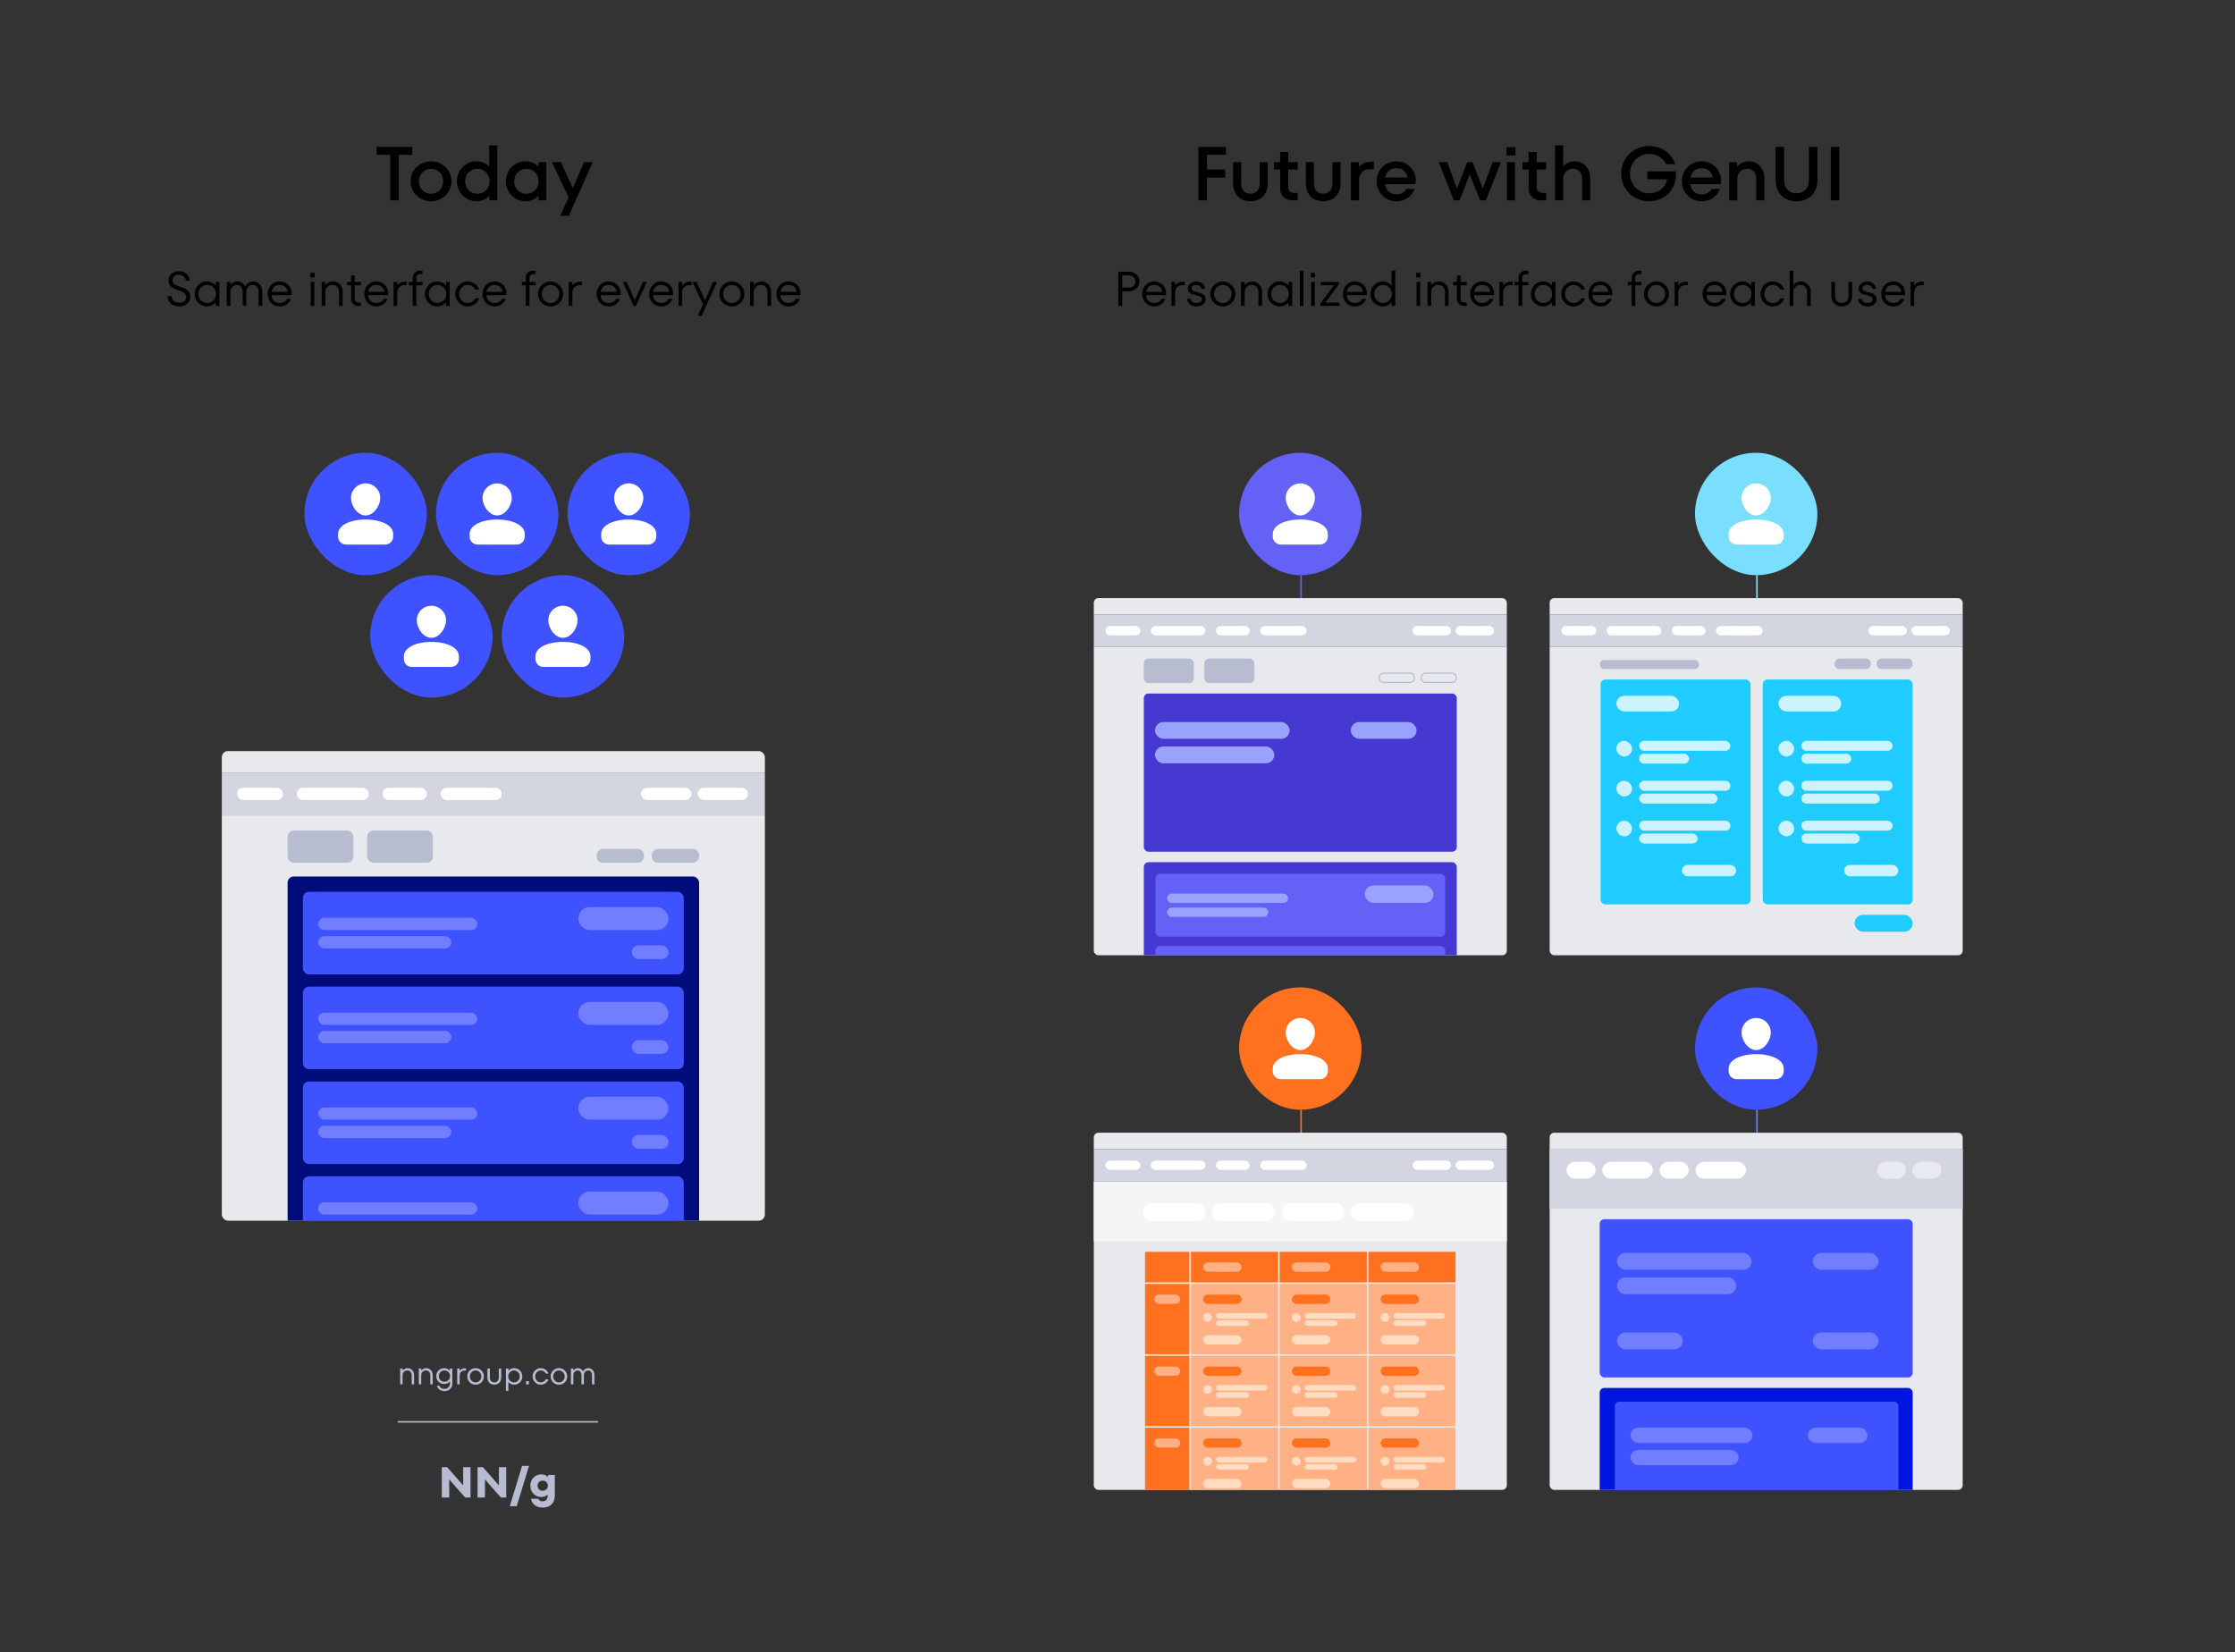 <svg width="1461" height="1080" viewBox="0 0 1461 1080" fill="none" xmlns="http://www.w3.org/2000/svg">
<rect x="0" y="0" width="1461" height="1080" fill="#333333" stroke="none"/>
<rect x="199" y="296" width="80" height="80" rx="40" fill="#3F52FF"/>
<path d="M238.998 316C241.635 316 244.024 317.06 245.75 318.774C247.478 320.488 248.547 322.856 248.547 325.47C248.547 328.155 247.399 331.173 245.565 333.426C243.863 335.514 241.561 336.972 238.997 336.972C236.434 336.972 234.13 335.514 232.428 333.426C230.595 331.175 229.446 328.155 229.446 325.47C229.446 322.856 230.515 320.486 232.243 318.774C233.971 317.06 236.358 316 238.995 316H238.998ZM251.796 356H226.201C224.767 356 223.468 355.421 222.526 354.487C221.584 353.553 221 352.263 221 350.842V349.184C221 344.51 225.754 341.567 231.835 340.32C234.108 339.854 236.558 339.621 239 339.621C241.44 339.621 243.892 339.854 246.165 340.32C252.248 341.567 257 344.508 257 349.184V350.842C257 352.265 256.416 353.553 255.474 354.487C254.532 355.421 253.232 356 251.799 356H251.796Z" fill="white"/>
<rect x="285" y="296" width="80" height="80" rx="40" fill="#3F52FF"/>
<path d="M324.998 316C327.635 316 330.024 317.06 331.75 318.774C333.478 320.488 334.547 322.856 334.547 325.47C334.547 328.155 333.399 331.173 331.565 333.426C329.863 335.514 327.561 336.972 324.997 336.972C322.434 336.972 320.13 335.514 318.428 333.426C316.595 331.175 315.446 328.155 315.446 325.47C315.446 322.856 316.515 320.486 318.243 318.774C319.971 317.06 322.358 316 324.995 316H324.998ZM337.796 356H312.201C310.767 356 309.468 355.421 308.526 354.487C307.584 353.553 307 352.263 307 350.842V349.184C307 344.51 311.754 341.567 317.835 340.32C320.108 339.854 322.558 339.621 325 339.621C327.44 339.621 329.892 339.854 332.165 340.32C338.248 341.567 343 344.508 343 349.184V350.842C343 352.265 342.416 353.553 341.474 354.487C340.532 355.421 339.232 356 337.799 356H337.796Z" fill="white"/>
<rect x="371" y="296" width="80" height="80" rx="40" fill="#3F52FF"/>
<path d="M410.998 316C413.635 316 416.024 317.06 417.75 318.774C419.478 320.488 420.547 322.856 420.547 325.47C420.547 328.155 419.399 331.173 417.565 333.426C415.863 335.514 413.561 336.972 410.997 336.972C408.434 336.972 406.13 335.514 404.428 333.426C402.595 331.175 401.446 328.155 401.446 325.47C401.446 322.856 402.515 320.486 404.243 318.774C405.971 317.06 408.358 316 410.995 316H410.998ZM423.796 356H398.201C396.767 356 395.468 355.421 394.526 354.487C393.584 353.553 393 352.263 393 350.842V349.184C393 344.51 397.754 341.567 403.835 340.32C406.108 339.854 408.558 339.621 411 339.621C413.44 339.621 415.892 339.854 418.165 340.32C424.248 341.567 429 344.508 429 349.184V350.842C429 352.265 428.416 353.553 427.474 354.487C426.532 355.421 425.232 356 423.799 356H423.796Z" fill="white"/>
<rect x="242" y="376" width="80" height="80" rx="40" fill="#3F52FF"/>
<path d="M281.998 396C284.635 396 287.024 397.06 288.75 398.774C290.478 400.488 291.547 402.856 291.547 405.47C291.547 408.155 290.399 411.173 288.565 413.426C286.863 415.514 284.561 416.972 281.997 416.972C279.434 416.972 277.13 415.514 275.428 413.426C273.595 411.175 272.446 408.155 272.446 405.47C272.446 402.856 273.515 400.486 275.243 398.774C276.971 397.06 279.358 396 281.995 396H281.998ZM294.796 436H269.201C267.767 436 266.468 435.421 265.526 434.487C264.584 433.553 264 432.263 264 430.842V429.184C264 424.51 268.754 421.567 274.835 420.32C277.108 419.854 279.558 419.621 282 419.621C284.44 419.621 286.892 419.854 289.165 420.32C295.248 421.567 300 424.508 300 429.184V430.842C300 432.265 299.416 433.553 298.474 434.487C297.532 435.421 296.232 436 294.799 436H294.796Z" fill="white"/>
<rect x="328" y="376" width="80" height="80" rx="40" fill="#3F52FF"/>
<path d="M367.998 396C370.635 396 373.024 397.06 374.75 398.774C376.478 400.488 377.547 402.856 377.547 405.47C377.547 408.155 376.399 411.173 374.565 413.426C372.863 415.514 370.561 416.972 367.997 416.972C365.434 416.972 363.13 415.514 361.428 413.426C359.595 411.175 358.446 408.155 358.446 405.47C358.446 402.856 359.515 400.486 361.243 398.774C362.971 397.06 365.358 396 367.995 396H367.998ZM380.796 436H355.201C353.767 436 352.468 435.421 351.526 434.487C350.584 433.553 350 432.263 350 430.842V429.184C350 424.51 354.754 421.567 360.835 420.32C363.108 419.854 365.558 419.621 368 419.621C370.44 419.621 372.892 419.854 375.165 420.32C381.248 421.567 386 424.508 386 429.184V430.842C386 432.265 385.416 433.553 384.474 434.487C383.532 435.421 382.232 436 380.799 436H380.796Z" fill="white"/>
<path d="M255.089 131V101.2H246.189V96H269.489V101.2H260.689V131H255.089ZM281.772 131.55C279.372 131.55 277.155 131 275.122 129.9C273.089 128.767 271.455 127.217 270.222 125.25C269.022 123.25 268.422 121 268.422 118.5C268.422 116 269.022 113.767 270.222 111.8C271.455 109.8 273.089 108.25 275.122 107.15C277.155 106.017 279.372 105.45 281.772 105.45C284.172 105.45 286.389 106.017 288.422 107.15C290.455 108.25 292.072 109.8 293.272 111.8C294.505 113.767 295.122 116 295.122 118.5C295.122 121 294.505 123.25 293.272 125.25C292.072 127.217 290.455 128.767 288.422 129.9C286.389 131 284.172 131.55 281.772 131.55ZM281.772 126.65C283.239 126.65 284.572 126.3 285.772 125.6C287.005 124.867 287.972 123.883 288.672 122.65C289.372 121.417 289.722 120.033 289.722 118.5C289.722 117 289.372 115.633 288.672 114.4C287.972 113.133 287.005 112.15 285.772 111.45C284.572 110.717 283.239 110.35 281.772 110.35C280.305 110.35 278.955 110.717 277.722 111.45C276.522 112.15 275.572 113.133 274.872 114.4C274.172 115.633 273.822 117 273.822 118.5C273.822 120.033 274.172 121.417 274.872 122.65C275.572 123.883 276.522 124.867 277.722 125.6C278.955 126.3 280.305 126.65 281.772 126.65ZM311.346 131.55C309.146 131.55 307.062 131 305.096 129.9C303.162 128.767 301.612 127.2 300.446 125.2C299.279 123.2 298.696 120.967 298.696 118.5C298.696 116.033 299.279 113.8 300.446 111.8C301.612 109.8 303.162 108.25 305.096 107.15C307.062 106.017 309.146 105.45 311.346 105.45C312.712 105.45 313.979 105.633 315.146 106C316.346 106.367 317.412 106.9 318.346 107.6C319.279 108.3 320.096 109.167 320.796 110.2L319.796 111.2V95H325.096V131H319.946V125.8L320.796 126.8C319.729 128.333 318.396 129.517 316.796 130.35C315.229 131.15 313.412 131.55 311.346 131.55ZM312.046 126.65C313.546 126.65 314.896 126.3 316.096 125.6C317.329 124.867 318.296 123.883 318.996 122.65C319.696 121.383 320.046 120 320.046 118.5C320.046 116.967 319.696 115.583 318.996 114.35C318.296 113.117 317.329 112.15 316.096 111.45C314.896 110.717 313.546 110.35 312.046 110.35C310.579 110.35 309.229 110.717 307.996 111.45C306.796 112.15 305.846 113.117 305.146 114.35C304.446 115.583 304.096 116.967 304.096 118.5C304.096 120 304.446 121.383 305.146 122.65C305.846 123.883 306.796 124.867 307.996 125.6C309.229 126.3 310.579 126.65 312.046 126.65ZM343.377 131.55C341.177 131.55 339.093 131 337.127 129.9C335.193 128.767 333.643 127.2 332.477 125.2C331.31 123.2 330.727 120.967 330.727 118.5C330.727 116.033 331.31 113.8 332.477 111.8C333.643 109.8 335.193 108.25 337.127 107.15C339.093 106.017 341.177 105.45 343.377 105.45C344.743 105.45 346.01 105.633 347.177 106C348.377 106.367 349.443 106.9 350.377 107.6C351.31 108.3 352.127 109.167 352.827 110.2L351.977 111.2V106H357.127V131H351.977V125.8L352.827 126.8C351.76 128.333 350.427 129.517 348.827 130.35C347.26 131.15 345.443 131.55 343.377 131.55ZM344.077 126.65C345.577 126.65 346.927 126.3 348.127 125.6C349.36 124.867 350.327 123.883 351.027 122.65C351.727 121.417 352.077 120.033 352.077 118.5C352.077 117 351.727 115.633 351.027 114.4C350.327 113.133 349.36 112.15 348.127 111.45C346.927 110.717 345.577 110.35 344.077 110.35C342.61 110.35 341.26 110.717 340.027 111.45C338.827 112.15 337.877 113.133 337.177 114.4C336.477 115.633 336.127 117 336.127 118.5C336.127 120.033 336.477 121.417 337.177 122.65C337.877 123.883 338.827 124.867 340.027 125.6C341.26 126.3 342.61 126.65 344.077 126.65ZM366.314 141L372.614 126.9L373.414 125.3L381.864 106H387.514L371.864 141H366.314ZM372.664 131.05L360.814 106H366.664L375.564 125.4L372.664 131.05Z" fill="black"/>
<path d="M117.184 200.32C115.648 200.32 114.315 200.032 113.184 199.456C112.053 198.88 111.179 198.08 110.56 197.056C109.963 196.032 109.643 194.88 109.6 193.6H112.16C112.203 194.411 112.416 195.147 112.8 195.808C113.184 196.469 113.749 196.992 114.496 197.376C115.243 197.739 116.139 197.92 117.184 197.92C118.101 197.92 118.901 197.771 119.584 197.472C120.267 197.173 120.789 196.747 121.152 196.192C121.536 195.637 121.728 194.987 121.728 194.24C121.728 193.365 121.493 192.651 121.024 192.096C120.576 191.52 120.011 191.072 119.328 190.752C118.645 190.432 117.728 190.091 116.576 189.728C115.168 189.237 114.048 188.789 113.216 188.384C112.384 187.957 111.669 187.328 111.072 186.496C110.475 185.664 110.176 184.565 110.176 183.2C110.176 182.091 110.475 181.088 111.072 180.192C111.669 179.296 112.491 178.592 113.536 178.08C114.603 177.547 115.797 177.28 117.12 177.28C118.379 177.28 119.52 177.557 120.544 178.112C121.589 178.645 122.421 179.392 123.04 180.352C123.659 181.312 123.979 182.368 124 183.52H121.44C121.419 182.773 121.205 182.112 120.8 181.536C120.416 180.96 119.893 180.512 119.232 180.192C118.571 179.851 117.835 179.68 117.024 179.68C116.235 179.68 115.52 179.808 114.88 180.064C114.261 180.32 113.76 180.715 113.376 181.248C113.013 181.781 112.832 182.432 112.832 183.2C112.832 184.011 113.045 184.683 113.472 185.216C113.92 185.749 114.464 186.165 115.104 186.464C115.765 186.763 116.672 187.115 117.824 187.52C119.211 187.968 120.341 188.416 121.216 188.864C122.112 189.312 122.859 189.973 123.456 190.848C124.075 191.701 124.384 192.832 124.384 194.24C124.384 195.392 124.064 196.437 123.424 197.376C122.805 198.293 121.952 199.019 120.864 199.552C119.776 200.064 118.549 200.32 117.184 200.32ZM135.281 200.32C133.851 200.32 132.518 199.968 131.281 199.264C130.043 198.539 129.062 197.557 128.337 196.32C127.611 195.061 127.249 193.675 127.249 192.16C127.249 190.645 127.611 189.269 128.337 188.032C129.062 186.773 130.043 185.792 131.281 185.088C132.518 184.363 133.851 184 135.281 184C136.134 184 136.955 184.139 137.745 184.416C138.534 184.693 139.238 185.077 139.857 185.568C140.497 186.059 141.019 186.624 141.425 187.264L141.041 187.808V184.32H143.441V200H141.041V196.512L141.425 197.056C140.806 198.037 139.953 198.827 138.865 199.424C137.777 200.021 136.582 200.32 135.281 200.32ZM135.473 198.08C136.518 198.08 137.478 197.824 138.353 197.312C139.227 196.779 139.921 196.064 140.433 195.168C140.945 194.272 141.201 193.269 141.201 192.16C141.201 191.051 140.945 190.048 140.433 189.152C139.921 188.256 139.227 187.552 138.353 187.04C137.478 186.507 136.518 186.24 135.473 186.24C134.427 186.24 133.467 186.507 132.593 187.04C131.718 187.552 131.025 188.256 130.513 189.152C130.001 190.048 129.745 191.051 129.745 192.16C129.745 193.269 130.001 194.272 130.513 195.168C131.025 196.064 131.718 196.779 132.593 197.312C133.467 197.824 134.427 198.08 135.473 198.08ZM148.244 200V184.32H150.644V187.488L150.228 187.104C150.761 186.08 151.454 185.312 152.308 184.8C153.161 184.267 154.1 184 155.124 184C156.361 184 157.481 184.373 158.484 185.12C159.486 185.845 160.169 186.784 160.532 187.936H159.892C160.404 186.677 161.15 185.707 162.132 185.024C163.134 184.341 164.265 184 165.524 184C166.676 184 167.7 184.299 168.596 184.896C169.492 185.472 170.185 186.272 170.676 187.296C171.188 188.299 171.444 189.44 171.444 190.72V200H169.044V190.72C169.044 189.867 168.884 189.099 168.564 188.416C168.265 187.733 167.828 187.2 167.252 186.816C166.676 186.432 165.993 186.24 165.204 186.24C164.457 186.24 163.764 186.443 163.124 186.848C162.505 187.232 162.004 187.765 161.62 188.448C161.236 189.131 161.044 189.888 161.044 190.72V200H158.644V190.72C158.644 189.867 158.484 189.099 158.164 188.416C157.865 187.733 157.428 187.2 156.852 186.816C156.276 186.432 155.593 186.24 154.804 186.24C154.057 186.24 153.364 186.443 152.724 186.848C152.105 187.232 151.604 187.765 151.22 188.448C150.836 189.131 150.644 189.888 150.644 190.72V200H148.244ZM182.84 200.32C181.368 200.32 180.024 199.968 178.808 199.264C177.613 198.539 176.674 197.557 175.992 196.32C175.309 195.083 174.968 193.696 174.968 192.16C174.968 190.624 175.309 189.237 175.992 188C176.674 186.763 177.613 185.792 178.808 185.088C180.024 184.363 181.368 184 182.84 184C184.376 184 185.773 184.384 187.032 185.152C188.29 185.92 189.24 186.987 189.88 188.352C190.52 189.717 190.733 191.253 190.52 192.96H176.632V190.784H189.144L188.088 191.392C188.088 190.389 187.853 189.493 187.384 188.704C186.914 187.915 186.274 187.307 185.464 186.88C184.674 186.453 183.8 186.24 182.84 186.24C181.752 186.24 180.802 186.485 179.992 186.976C179.181 187.467 178.552 188.16 178.104 189.056C177.677 189.952 177.464 190.987 177.464 192.16C177.464 193.333 177.677 194.368 178.104 195.264C178.552 196.16 179.181 196.853 179.992 197.344C180.802 197.835 181.752 198.08 182.84 198.08C183.586 198.08 184.258 197.984 184.856 197.792C185.453 197.579 185.986 197.269 186.456 196.864C186.925 196.459 187.32 195.957 187.64 195.36H190.2C189.56 196.96 188.61 198.187 187.352 199.04C186.093 199.893 184.589 200.32 182.84 200.32ZM203.088 200V184.32H205.488V200H203.088ZM202.896 181.312V178.368H205.68V181.312H202.896ZM210.275 200V184.32H212.675V187.488L212.227 187.04C212.654 186.379 213.144 185.824 213.699 185.376C214.275 184.907 214.894 184.565 215.555 184.352C216.216 184.117 216.91 184 217.635 184C218.894 184 220.003 184.309 220.963 184.928C221.944 185.525 222.702 186.347 223.235 187.392C223.768 188.437 224.035 189.6 224.035 190.88V200H221.635V190.88C221.635 189.963 221.464 189.163 221.123 188.48C220.782 187.776 220.28 187.232 219.619 186.848C218.979 186.443 218.211 186.24 217.315 186.24C216.462 186.24 215.683 186.443 214.979 186.848C214.275 187.232 213.71 187.776 213.283 188.48C212.878 189.184 212.675 189.984 212.675 190.88V200H210.275ZM234.289 200C233.35 200 232.518 199.808 231.793 199.424C231.067 199.019 230.502 198.464 230.097 197.76C229.691 197.056 229.489 196.256 229.489 195.36V180.16H231.889V195.2C231.889 195.989 232.113 196.619 232.561 197.088C233.03 197.536 233.659 197.76 234.449 197.76H235.889V200H234.289ZM226.929 186.496V184.32H235.889V186.496H226.929ZM245.996 200.32C244.524 200.32 243.18 199.968 241.964 199.264C240.769 198.539 239.83 197.557 239.148 196.32C238.465 195.083 238.124 193.696 238.124 192.16C238.124 190.624 238.465 189.237 239.148 188C239.83 186.763 240.769 185.792 241.964 185.088C243.18 184.363 244.524 184 245.996 184C247.532 184 248.929 184.384 250.188 185.152C251.446 185.92 252.396 186.987 253.036 188.352C253.676 189.717 253.889 191.253 253.676 192.96H239.788V190.784H252.3L251.244 191.392C251.244 190.389 251.009 189.493 250.54 188.704C250.07 187.915 249.43 187.307 248.62 186.88C247.83 186.453 246.956 186.24 245.996 186.24C244.908 186.24 243.958 186.485 243.148 186.976C242.337 187.467 241.708 188.16 241.26 189.056C240.833 189.952 240.62 190.987 240.62 192.16C240.62 193.333 240.833 194.368 241.26 195.264C241.708 196.16 242.337 196.853 243.148 197.344C243.958 197.835 244.908 198.08 245.996 198.08C246.742 198.08 247.414 197.984 248.012 197.792C248.609 197.579 249.142 197.269 249.612 196.864C250.081 196.459 250.476 195.957 250.796 195.36H253.356C252.716 196.96 251.766 198.187 250.508 199.04C249.249 199.893 247.745 200.32 245.996 200.32ZM257.275 200V184.32H259.675V187.648L259.227 187.2C259.867 186.197 260.646 185.44 261.563 184.928C262.502 184.416 263.526 184.16 264.635 184.16H265.915V186.4H264.315C263.462 186.4 262.683 186.603 261.979 187.008C261.275 187.392 260.71 187.936 260.283 188.64C259.878 189.344 259.675 190.144 259.675 191.04V200H257.275ZM269.77 181.6C269.77 180.235 270.207 179.125 271.082 178.272C271.978 177.397 273.141 176.96 274.57 176.96H276.17V179.2H274.73C273.941 179.2 273.311 179.424 272.842 179.872C272.394 180.32 272.17 180.949 272.17 181.76V200H269.77V181.6ZM267.21 186.496V184.32H276.17V186.496H267.21ZM285.812 200.32C284.383 200.32 283.049 199.968 281.812 199.264C280.575 198.539 279.593 197.557 278.868 196.32C278.143 195.061 277.78 193.675 277.78 192.16C277.78 190.645 278.143 189.269 278.868 188.032C279.593 186.773 280.575 185.792 281.812 185.088C283.049 184.363 284.383 184 285.812 184C286.665 184 287.487 184.139 288.276 184.416C289.065 184.693 289.769 185.077 290.388 185.568C291.028 186.059 291.551 186.624 291.956 187.264L291.572 187.808V184.32H293.972V200H291.572V196.512L291.956 197.056C291.337 198.037 290.484 198.827 289.396 199.424C288.308 200.021 287.113 200.32 285.812 200.32ZM286.004 198.08C287.049 198.08 288.009 197.824 288.884 197.312C289.759 196.779 290.452 196.064 290.964 195.168C291.476 194.272 291.732 193.269 291.732 192.16C291.732 191.051 291.476 190.048 290.964 189.152C290.452 188.256 289.759 187.552 288.884 187.04C288.009 186.507 287.049 186.24 286.004 186.24C284.959 186.24 283.999 186.507 283.124 187.04C282.249 187.552 281.556 188.256 281.044 189.152C280.532 190.048 280.276 191.051 280.276 192.16C280.276 193.269 280.532 194.272 281.044 195.168C281.556 196.064 282.249 196.779 283.124 197.312C283.999 197.824 284.959 198.08 286.004 198.08ZM305.687 200.32C304.236 200.32 302.892 199.968 301.655 199.264C300.439 198.539 299.468 197.557 298.743 196.32C298.018 195.061 297.655 193.675 297.655 192.16C297.655 190.645 298.018 189.269 298.743 188.032C299.468 186.773 300.439 185.792 301.655 185.088C302.892 184.363 304.236 184 305.687 184C306.818 184 307.884 184.213 308.887 184.64C309.89 185.045 310.764 185.653 311.511 186.464C312.279 187.253 312.844 188.192 313.207 189.28H310.647C310.178 188.32 309.495 187.573 308.599 187.04C307.703 186.507 306.732 186.24 305.687 186.24C304.684 186.24 303.756 186.507 302.903 187.04C302.05 187.552 301.378 188.256 300.887 189.152C300.396 190.048 300.151 191.051 300.151 192.16C300.151 193.269 300.396 194.272 300.887 195.168C301.378 196.064 302.05 196.779 302.903 197.312C303.756 197.824 304.684 198.08 305.687 198.08C306.732 198.08 307.703 197.813 308.599 197.28C309.495 196.747 310.178 196 310.647 195.04H313.207C312.844 196.128 312.279 197.077 311.511 197.888C310.764 198.677 309.89 199.285 308.887 199.712C307.884 200.117 306.818 200.32 305.687 200.32ZM323.308 200.32C321.836 200.32 320.492 199.968 319.276 199.264C318.082 198.539 317.143 197.557 316.46 196.32C315.778 195.083 315.436 193.696 315.436 192.16C315.436 190.624 315.778 189.237 316.46 188C317.143 186.763 318.082 185.792 319.276 185.088C320.492 184.363 321.836 184 323.308 184C324.844 184 326.242 184.384 327.5 185.152C328.759 185.92 329.708 186.987 330.348 188.352C330.988 189.717 331.202 191.253 330.988 192.96H317.1V190.784H329.612L328.556 191.392C328.556 190.389 328.322 189.493 327.852 188.704C327.383 187.915 326.743 187.307 325.932 186.88C325.143 186.453 324.268 186.24 323.308 186.24C322.22 186.24 321.271 186.485 320.46 186.976C319.65 187.467 319.02 188.16 318.572 189.056C318.146 189.952 317.932 190.987 317.932 192.16C317.932 193.333 318.146 194.368 318.572 195.264C319.02 196.16 319.65 196.853 320.46 197.344C321.271 197.835 322.22 198.08 323.308 198.08C324.055 198.08 324.727 197.984 325.324 197.792C325.922 197.579 326.455 197.269 326.924 196.864C327.394 196.459 327.788 195.957 328.108 195.36H330.668C330.028 196.96 329.079 198.187 327.82 199.04C326.562 199.893 325.058 200.32 323.308 200.32ZM343.708 181.6C343.708 180.235 344.145 179.125 345.02 178.272C345.916 177.397 347.078 176.96 348.508 176.96H350.108V179.2H348.668C347.878 179.2 347.249 179.424 346.78 179.872C346.332 180.32 346.108 180.949 346.108 181.76V200H343.708V181.6ZM341.148 186.496V184.32H350.108V186.496H341.148ZM359.91 200.32C358.416 200.32 357.04 199.968 355.782 199.264C354.544 198.539 353.552 197.557 352.806 196.32C352.08 195.061 351.718 193.675 351.718 192.16C351.718 190.645 352.08 189.269 352.806 188.032C353.552 186.773 354.544 185.792 355.782 185.088C357.04 184.363 358.416 184 359.91 184C361.403 184 362.768 184.363 364.006 185.088C365.264 185.792 366.256 186.773 366.982 188.032C367.728 189.269 368.102 190.645 368.102 192.16C368.102 193.675 367.728 195.061 366.982 196.32C366.256 197.557 365.264 198.539 364.006 199.264C362.768 199.968 361.403 200.32 359.91 200.32ZM359.91 198.08C360.955 198.08 361.904 197.824 362.758 197.312C363.632 196.779 364.326 196.064 364.838 195.168C365.35 194.272 365.606 193.269 365.606 192.16C365.606 191.051 365.35 190.048 364.838 189.152C364.326 188.256 363.632 187.552 362.758 187.04C361.904 186.507 360.955 186.24 359.91 186.24C358.864 186.24 357.904 186.507 357.03 187.04C356.176 187.552 355.494 188.256 354.982 189.152C354.47 190.048 354.214 191.051 354.214 192.16C354.214 193.269 354.47 194.272 354.982 195.168C355.494 196.064 356.176 196.779 357.03 197.312C357.904 197.824 358.864 198.08 359.91 198.08ZM371.775 200V184.32H374.175V187.648L373.727 187.2C374.367 186.197 375.146 185.44 376.063 184.928C377.002 184.416 378.026 184.16 379.135 184.16H380.415V186.4H378.815C377.962 186.4 377.183 186.603 376.479 187.008C375.775 187.392 375.21 187.936 374.783 188.64C374.378 189.344 374.175 190.144 374.175 191.04V200H371.775ZM397.902 200.32C396.43 200.32 395.086 199.968 393.87 199.264C392.675 198.539 391.737 197.557 391.054 196.32C390.371 195.083 390.03 193.696 390.03 192.16C390.03 190.624 390.371 189.237 391.054 188C391.737 186.763 392.675 185.792 393.87 185.088C395.086 184.363 396.43 184 397.902 184C399.438 184 400.835 184.384 402.094 185.152C403.353 185.92 404.302 186.987 404.942 188.352C405.582 189.717 405.795 191.253 405.582 192.96H391.694V190.784H404.206L403.15 191.392C403.15 190.389 402.915 189.493 402.446 188.704C401.977 187.915 401.337 187.307 400.526 186.88C399.737 186.453 398.862 186.24 397.902 186.24C396.814 186.24 395.865 186.485 395.054 186.976C394.243 187.467 393.614 188.16 393.166 189.056C392.739 189.952 392.526 190.987 392.526 192.16C392.526 193.333 392.739 194.368 393.166 195.264C393.614 196.16 394.243 196.853 395.054 197.344C395.865 197.835 396.814 198.08 397.902 198.08C398.649 198.08 399.321 197.984 399.918 197.792C400.515 197.579 401.049 197.269 401.518 196.864C401.987 196.459 402.382 195.957 402.702 195.36H405.262C404.622 196.96 403.673 198.187 402.414 199.04C401.155 199.893 399.651 200.32 397.902 200.32ZM414.141 200L407.101 184.32H409.693L415.421 197.312H414.525L420.253 184.32H422.781L415.741 200H414.141ZM432.246 200.32C430.774 200.32 429.43 199.968 428.214 199.264C427.019 198.539 426.08 197.557 425.398 196.32C424.715 195.083 424.374 193.696 424.374 192.16C424.374 190.624 424.715 189.237 425.398 188C426.08 186.763 427.019 185.792 428.214 185.088C429.43 184.363 430.774 184 432.246 184C433.782 184 435.179 184.384 436.438 185.152C437.696 185.92 438.646 186.987 439.286 188.352C439.926 189.717 440.139 191.253 439.926 192.96H426.038V190.784H438.55L437.494 191.392C437.494 190.389 437.259 189.493 436.79 188.704C436.32 187.915 435.68 187.307 434.87 186.88C434.08 186.453 433.206 186.24 432.246 186.24C431.158 186.24 430.208 186.485 429.398 186.976C428.587 187.467 427.958 188.16 427.51 189.056C427.083 189.952 426.87 190.987 426.87 192.16C426.87 193.333 427.083 194.368 427.51 195.264C427.958 196.16 428.587 196.853 429.398 197.344C430.208 197.835 431.158 198.08 432.246 198.08C432.992 198.08 433.664 197.984 434.262 197.792C434.859 197.579 435.392 197.269 435.862 196.864C436.331 196.459 436.726 195.957 437.046 195.36H439.606C438.966 196.96 438.016 198.187 436.758 199.04C435.499 199.893 433.995 200.32 432.246 200.32ZM443.525 200V184.32H445.925V187.648L445.477 187.2C446.117 186.197 446.896 185.44 447.813 184.928C448.752 184.416 449.776 184.16 450.885 184.16H452.165V186.4H450.565C449.712 186.4 448.933 186.603 448.229 187.008C447.525 187.392 446.96 187.936 446.533 188.64C446.128 189.344 445.925 190.144 445.925 191.04V200H443.525ZM456.18 206.4L459.956 197.984L460.564 196.896L466.1 184.32H468.66L458.74 206.4H456.18ZM459.86 199.552L452.66 184.32H455.348L461.172 196.832L459.86 199.552ZM478.441 200.32C476.947 200.32 475.571 199.968 474.313 199.264C473.075 198.539 472.083 197.557 471.337 196.32C470.611 195.061 470.249 193.675 470.249 192.16C470.249 190.645 470.611 189.269 471.337 188.032C472.083 186.773 473.075 185.792 474.313 185.088C475.571 184.363 476.947 184 478.441 184C479.934 184 481.299 184.363 482.537 185.088C483.795 185.792 484.787 186.773 485.513 188.032C486.259 189.269 486.633 190.645 486.633 192.16C486.633 193.675 486.259 195.061 485.513 196.32C484.787 197.557 483.795 198.539 482.537 199.264C481.299 199.968 479.934 200.32 478.441 200.32ZM478.441 198.08C479.486 198.08 480.435 197.824 481.289 197.312C482.163 196.779 482.857 196.064 483.369 195.168C483.881 194.272 484.137 193.269 484.137 192.16C484.137 191.051 483.881 190.048 483.369 189.152C482.857 188.256 482.163 187.552 481.289 187.04C480.435 186.507 479.486 186.24 478.441 186.24C477.395 186.24 476.435 186.507 475.561 187.04C474.707 187.552 474.025 188.256 473.513 189.152C473.001 190.048 472.745 191.051 472.745 192.16C472.745 193.269 473.001 194.272 473.513 195.168C474.025 196.064 474.707 196.779 475.561 197.312C476.435 197.824 477.395 198.08 478.441 198.08ZM490.306 200V184.32H492.706V187.488L492.258 187.04C492.685 186.379 493.176 185.824 493.73 185.376C494.306 184.907 494.925 184.565 495.586 184.352C496.248 184.117 496.941 184 497.666 184C498.925 184 500.034 184.309 500.994 184.928C501.976 185.525 502.733 186.347 503.266 187.392C503.8 188.437 504.066 189.6 504.066 190.88V200H501.666V190.88C501.666 189.963 501.496 189.163 501.154 188.48C500.813 187.776 500.312 187.232 499.65 186.848C499.01 186.443 498.242 186.24 497.346 186.24C496.493 186.24 495.714 186.443 495.01 186.848C494.306 187.232 493.741 187.776 493.314 188.48C492.909 189.184 492.706 189.984 492.706 190.88V200H490.306ZM515.465 200.32C513.993 200.32 512.649 199.968 511.433 199.264C510.238 198.539 509.299 197.557 508.617 196.32C507.934 195.083 507.593 193.696 507.593 192.16C507.593 190.624 507.934 189.237 508.617 188C509.299 186.763 510.238 185.792 511.433 185.088C512.649 184.363 513.993 184 515.465 184C517.001 184 518.398 184.384 519.657 185.152C520.915 185.92 521.865 186.987 522.505 188.352C523.145 189.717 523.358 191.253 523.145 192.96H509.257V190.784H521.769L520.713 191.392C520.713 190.389 520.478 189.493 520.009 188.704C519.539 187.915 518.899 187.307 518.089 186.88C517.299 186.453 516.425 186.24 515.465 186.24C514.377 186.24 513.427 186.485 512.617 186.976C511.806 187.467 511.177 188.16 510.729 189.056C510.302 189.952 510.089 190.987 510.089 192.16C510.089 193.333 510.302 194.368 510.729 195.264C511.177 196.16 511.806 196.853 512.617 197.344C513.427 197.835 514.377 198.08 515.465 198.08C516.211 198.08 516.883 197.984 517.481 197.792C518.078 197.579 518.611 197.269 519.081 196.864C519.55 196.459 519.945 195.957 520.265 195.36H522.825C522.185 196.96 521.235 198.187 519.977 199.04C518.718 199.893 517.214 200.32 515.465 200.32Z" fill="black"/>
<path d="M783.389 131V96H801.389V101.2H788.989V131H783.389ZM788.189 116.1V110.85H800.889V116.1H788.189ZM817.416 131.55C815.116 131.55 813.116 131.067 811.416 130.1C809.716 129.133 808.399 127.8 807.466 126.1C806.532 124.367 806.066 122.383 806.066 120.15V106H811.366V120.15C811.366 121.417 811.616 122.55 812.116 123.55C812.616 124.517 813.316 125.283 814.216 125.85C815.116 126.383 816.182 126.65 817.416 126.65C819.216 126.65 820.666 126.05 821.766 124.85C822.866 123.65 823.416 122.083 823.416 120.15V106H828.716V120.15C828.716 122.383 828.249 124.367 827.316 126.1C826.382 127.8 825.066 129.133 823.366 130.1C821.666 131.067 819.682 131.55 817.416 131.55ZM845.075 131C843.409 131 841.942 130.667 840.675 130C839.442 129.333 838.492 128.383 837.825 127.15C837.159 125.917 836.825 124.5 836.825 122.9V99.35H842.125V122.1C842.125 123.333 842.475 124.317 843.175 125.05C843.909 125.75 844.892 126.1 846.125 126.1H848.325V131H845.075ZM832.775 110.85V106H848.325V110.85H832.775ZM864.974 131.55C862.674 131.55 860.674 131.067 858.974 130.1C857.274 129.133 855.958 127.8 855.024 126.1C854.091 124.367 853.624 122.383 853.624 120.15V106H858.924V120.15C858.924 121.417 859.174 122.55 859.674 123.55C860.174 124.517 860.874 125.283 861.774 125.85C862.674 126.383 863.741 126.65 864.974 126.65C866.774 126.65 868.224 126.05 869.324 124.85C870.424 123.65 870.974 122.083 870.974 120.15V106H876.274V120.15C876.274 122.383 875.808 124.367 874.874 126.1C873.941 127.8 872.624 129.133 870.924 130.1C869.224 131.067 867.241 131.55 864.974 131.55ZM883.122 131V106H888.322V111L887.422 110.3C888.489 108.767 889.739 107.617 891.172 106.85C892.639 106.083 894.272 105.7 896.072 105.7H898.072V110.6H895.222C893.989 110.6 892.856 110.883 891.822 111.45C890.789 112.017 889.956 112.833 889.322 113.9C888.722 114.933 888.422 116.117 888.422 117.45V131H883.122ZM912.778 131.55C910.445 131.55 908.295 131 906.328 129.9C904.361 128.767 902.795 127.217 901.628 125.25C900.461 123.25 899.878 121 899.878 118.5C899.878 116 900.461 113.767 901.628 111.8C902.795 109.8 904.361 108.25 906.328 107.15C908.295 106.017 910.445 105.45 912.778 105.45C915.311 105.45 917.628 106.117 919.728 107.45C921.828 108.75 923.395 110.55 924.428 112.85C925.495 115.117 925.795 117.633 925.328 120.4H903.378V116.05H921.778L920.128 117.3C920.095 115.9 919.778 114.65 919.178 113.55C918.578 112.417 917.728 111.533 916.628 110.9C915.528 110.267 914.245 109.95 912.778 109.95C911.245 109.95 909.911 110.3 908.778 111C907.645 111.7 906.778 112.7 906.178 114C905.578 115.267 905.278 116.767 905.278 118.5C905.278 120.2 905.578 121.7 906.178 123C906.778 124.3 907.645 125.3 908.778 126C909.911 126.7 911.261 127.05 912.828 127.05C913.828 127.05 914.728 126.917 915.528 126.65C916.361 126.383 917.078 125.983 917.678 125.45C918.311 124.917 918.861 124.267 919.328 123.5H924.778C923.778 125.967 922.245 127.933 920.178 129.4C918.145 130.833 915.678 131.55 912.778 131.55ZM950.319 131L940.469 106H946.069L953.219 125.45H951.569L959.069 106H962.619L970.119 125.55H968.519L975.719 106H981.169L971.319 131H967.469L959.969 111.95H961.619L954.119 131H950.319ZM985.075 131V106H990.375V131H985.075ZM984.825 101.55V96.2H990.625V101.55H984.825ZM1007.48 131C1005.81 131 1004.34 130.667 1003.08 130C1001.84 129.333 1000.89 128.383 1000.23 127.15C999.561 125.917 999.228 124.5 999.228 122.9V99.35H1004.53V122.1C1004.53 123.333 1004.88 124.317 1005.58 125.05C1006.31 125.75 1007.29 126.1 1008.53 126.1H1010.73V131H1007.48ZM995.178 110.85V106H1010.73V110.85H995.178ZM1016.53 131V95H1021.83V110.75L1020.83 110.05C1021.53 109.017 1022.31 108.167 1023.18 107.5C1024.08 106.8 1025.04 106.283 1026.08 105.95C1027.11 105.617 1028.19 105.45 1029.33 105.45C1031.33 105.45 1033.09 105.933 1034.63 106.9C1036.19 107.833 1037.39 109.133 1038.23 110.8C1039.09 112.433 1039.53 114.267 1039.53 116.3V131H1034.23V116.95C1034.23 115.65 1033.99 114.5 1033.53 113.5C1033.06 112.5 1032.36 111.733 1031.43 111.2C1030.53 110.633 1029.46 110.35 1028.23 110.35C1027.03 110.35 1025.94 110.633 1024.98 111.2C1024.01 111.767 1023.24 112.55 1022.68 113.55C1022.11 114.55 1021.83 115.683 1021.83 116.95V131H1016.53ZM1077.96 131.55C1074.66 131.55 1071.61 130.767 1068.81 129.2C1066.04 127.633 1063.84 125.467 1062.21 122.7C1060.57 119.933 1059.76 116.867 1059.76 113.5C1059.76 110.133 1060.57 107.067 1062.21 104.3C1063.84 101.533 1066.04 99.367 1068.81 97.8C1071.61 96.233 1074.66 95.45 1077.96 95.45C1080.66 95.45 1083.16 95.95 1085.46 96.95C1087.76 97.917 1089.72 99.283 1091.36 101.05C1092.99 102.817 1094.24 104.9 1095.11 107.3H1089.16C1088.06 105.267 1086.56 103.65 1084.66 102.45C1082.79 101.25 1080.56 100.65 1077.96 100.65C1075.66 100.65 1073.56 101.217 1071.66 102.35C1069.76 103.483 1068.26 105.033 1067.16 107C1066.06 108.933 1065.51 111.1 1065.51 113.5C1065.51 115.9 1066.06 118.083 1067.16 120.05C1068.26 121.983 1069.76 123.517 1071.66 124.65C1073.56 125.783 1075.66 126.35 1077.96 126.35C1080.19 126.35 1082.19 125.9 1083.96 125C1085.76 124.067 1087.17 122.783 1088.21 121.15C1089.24 119.483 1089.81 117.567 1089.91 115.4L1091.86 117.25H1076.91V112H1095.61V113.8C1095.61 117.133 1094.86 120.15 1093.36 122.85C1091.89 125.55 1089.81 127.683 1087.11 129.25C1084.44 130.783 1081.39 131.55 1077.96 131.55ZM1112.34 131.55C1110.01 131.55 1107.86 131 1105.89 129.9C1103.92 128.767 1102.36 127.217 1101.19 125.25C1100.02 123.25 1099.44 121 1099.44 118.5C1099.44 116 1100.02 113.767 1101.19 111.8C1102.36 109.8 1103.92 108.25 1105.89 107.15C1107.86 106.017 1110.01 105.45 1112.34 105.45C1114.87 105.45 1117.19 106.117 1119.29 107.45C1121.39 108.75 1122.96 110.55 1123.99 112.85C1125.06 115.117 1125.36 117.633 1124.89 120.4H1102.94V116.05H1121.34L1119.69 117.3C1119.66 115.9 1119.34 114.65 1118.74 113.55C1118.14 112.417 1117.29 111.533 1116.19 110.9C1115.09 110.267 1113.81 109.95 1112.34 109.95C1110.81 109.95 1109.47 110.3 1108.34 111C1107.21 111.7 1106.34 112.7 1105.74 114C1105.14 115.267 1104.84 116.767 1104.84 118.5C1104.84 120.2 1105.14 121.7 1105.74 123C1106.34 124.3 1107.21 125.3 1108.34 126C1109.47 126.7 1110.82 127.05 1112.39 127.05C1113.39 127.05 1114.29 126.917 1115.09 126.65C1115.92 126.383 1116.64 125.983 1117.24 125.45C1117.87 124.917 1118.42 124.267 1118.89 123.5H1124.34C1123.34 125.967 1121.81 127.933 1119.74 129.4C1117.71 130.833 1115.24 131.55 1112.34 131.55ZM1130.34 131V106H1135.54V110.75L1134.64 110.05C1135.34 109.017 1136.12 108.167 1136.99 107.5C1137.89 106.8 1138.86 106.283 1139.89 105.95C1140.92 105.617 1142.01 105.45 1143.14 105.45C1145.14 105.45 1146.91 105.933 1148.44 106.9C1150.01 107.833 1151.21 109.133 1152.04 110.8C1152.91 112.433 1153.34 114.267 1153.34 116.3V131H1148.04V116.95C1148.04 115.65 1147.81 114.5 1147.34 113.5C1146.87 112.5 1146.17 111.733 1145.24 111.2C1144.34 110.633 1143.27 110.35 1142.04 110.35C1140.84 110.35 1139.76 110.633 1138.79 111.2C1137.82 111.767 1137.06 112.55 1136.49 113.55C1135.92 114.55 1135.64 115.683 1135.64 116.95V131H1130.34ZM1174.32 131.55C1171.59 131.55 1169.19 130.983 1167.12 129.85C1165.06 128.683 1163.46 127.05 1162.32 124.95C1161.22 122.85 1160.67 120.45 1160.67 117.75V96H1166.27V117.55C1166.27 119.25 1166.59 120.767 1167.22 122.1C1167.86 123.433 1168.77 124.483 1169.97 125.25C1171.21 125.983 1172.66 126.35 1174.32 126.35C1176.06 126.35 1177.52 125.983 1178.72 125.25C1179.96 124.483 1180.89 123.433 1181.52 122.1C1182.16 120.767 1182.47 119.25 1182.47 117.55V96H1188.07V117.75C1188.07 120.45 1187.51 122.85 1186.37 124.95C1185.24 127.05 1183.64 128.683 1181.57 129.85C1179.51 130.983 1177.09 131.55 1174.32 131.55ZM1196.77 131V96H1202.37V131H1196.77Z" fill="black"/>
<path d="M731.04 200V177.6H737.6C739.029 177.6 740.288 177.877 741.376 178.432C742.485 178.987 743.339 179.755 743.936 180.736C744.555 181.696 744.864 182.784 744.864 184C744.864 185.216 744.555 186.315 743.936 187.296C743.339 188.256 742.485 189.013 741.376 189.568C740.288 190.123 739.029 190.4 737.6 190.4H732.768V188H737.6C738.539 188 739.349 187.84 740.032 187.52C740.736 187.179 741.269 186.709 741.632 186.112C742.016 185.493 742.208 184.789 742.208 184C742.208 183.211 742.016 182.517 741.632 181.92C741.269 181.301 740.736 180.832 740.032 180.512C739.349 180.171 738.539 180 737.6 180H733.6V200H731.04ZM754.496 200.32C753.024 200.32 751.68 199.968 750.464 199.264C749.269 198.539 748.33 197.557 747.648 196.32C746.965 195.083 746.624 193.696 746.624 192.16C746.624 190.624 746.965 189.237 747.648 188C748.33 186.763 749.269 185.792 750.464 185.088C751.68 184.363 753.024 184 754.496 184C756.032 184 757.429 184.384 758.688 185.152C759.946 185.92 760.896 186.987 761.536 188.352C762.176 189.717 762.389 191.253 762.176 192.96H748.288V190.784H760.8L759.744 191.392C759.744 190.389 759.509 189.493 759.04 188.704C758.57 187.915 757.93 187.307 757.12 186.88C756.33 186.453 755.456 186.24 754.496 186.24C753.408 186.24 752.458 186.485 751.648 186.976C750.837 187.467 750.208 188.16 749.76 189.056C749.333 189.952 749.12 190.987 749.12 192.16C749.12 193.333 749.333 194.368 749.76 195.264C750.208 196.16 750.837 196.853 751.648 197.344C752.458 197.835 753.408 198.08 754.496 198.08C755.242 198.08 755.914 197.984 756.512 197.792C757.109 197.579 757.642 197.269 758.112 196.864C758.581 196.459 758.976 195.957 759.296 195.36H761.856C761.216 196.96 760.266 198.187 759.008 199.04C757.749 199.893 756.245 200.32 754.496 200.32ZM765.775 200V184.32H768.175V187.648L767.727 187.2C768.367 186.197 769.146 185.44 770.063 184.928C771.002 184.416 772.026 184.16 773.135 184.16H774.415V186.4H772.815C771.962 186.4 771.183 186.603 770.479 187.008C769.775 187.392 769.21 187.936 768.783 188.64C768.378 189.344 768.175 190.144 768.175 191.04V200H765.775ZM782.246 200.32C781.072 200.32 780.016 200.107 779.078 199.68C778.16 199.253 777.435 198.667 776.902 197.92C776.368 197.173 776.08 196.32 776.038 195.36H778.438C778.502 196.171 778.875 196.832 779.558 197.344C780.24 197.835 781.158 198.08 782.31 198.08C783.27 198.08 784.059 197.877 784.678 197.472C785.318 197.067 785.638 196.491 785.638 195.744C785.638 195.168 785.467 194.709 785.126 194.368C784.784 194.005 784.358 193.739 783.845 193.568C783.355 193.397 782.651 193.205 781.734 192.992C780.582 192.736 779.664 192.48 778.982 192.224C778.299 191.947 777.712 191.509 777.222 190.912C776.731 190.315 776.486 189.504 776.486 188.48C776.486 187.648 776.742 186.891 777.254 186.208C777.766 185.525 778.448 184.992 779.302 184.608C780.176 184.203 781.126 184 782.15 184C783.152 184 784.07 184.213 784.902 184.64C785.755 185.067 786.438 185.643 786.95 186.368C787.462 187.093 787.728 187.904 787.75 188.8H785.35C785.307 188.075 784.976 187.467 784.358 186.976C783.739 186.485 782.96 186.24 782.022 186.24C781.168 186.24 780.443 186.443 779.846 186.848C779.27 187.253 778.982 187.797 778.982 188.48C778.982 188.992 779.142 189.408 779.462 189.728C779.803 190.048 780.208 190.293 780.678 190.464C781.168 190.635 781.851 190.827 782.726 191.04C783.878 191.296 784.806 191.573 785.51 191.872C786.235 192.149 786.854 192.597 787.366 193.216C787.878 193.835 788.134 194.677 788.134 195.744C788.134 196.661 787.867 197.472 787.334 198.176C786.822 198.859 786.118 199.392 785.222 199.776C784.326 200.139 783.334 200.32 782.246 200.32ZM799.378 200.32C797.885 200.32 796.509 199.968 795.25 199.264C794.013 198.539 793.021 197.557 792.274 196.32C791.549 195.061 791.186 193.675 791.186 192.16C791.186 190.645 791.549 189.269 792.274 188.032C793.021 186.773 794.013 185.792 795.25 185.088C796.509 184.363 797.885 184 799.378 184C800.872 184 802.237 184.363 803.474 185.088C804.733 185.792 805.725 186.773 806.45 188.032C807.197 189.269 807.57 190.645 807.57 192.16C807.57 193.675 807.197 195.061 806.45 196.32C805.725 197.557 804.733 198.539 803.474 199.264C802.237 199.968 800.872 200.32 799.378 200.32ZM799.378 198.08C800.424 198.08 801.373 197.824 802.226 197.312C803.101 196.779 803.794 196.064 804.306 195.168C804.818 194.272 805.074 193.269 805.074 192.16C805.074 191.051 804.818 190.048 804.306 189.152C803.794 188.256 803.101 187.552 802.226 187.04C801.373 186.507 800.424 186.24 799.378 186.24C798.333 186.24 797.373 186.507 796.498 187.04C795.645 187.552 794.962 188.256 794.45 189.152C793.938 190.048 793.682 191.051 793.682 192.16C793.682 193.269 793.938 194.272 794.45 195.168C794.962 196.064 795.645 196.779 796.498 197.312C797.373 197.824 798.333 198.08 799.378 198.08ZM811.244 200V184.32H813.644V187.488L813.196 187.04C813.622 186.379 814.113 185.824 814.668 185.376C815.244 184.907 815.862 184.565 816.524 184.352C817.185 184.117 817.878 184 818.604 184C819.862 184 820.972 184.309 821.932 184.928C822.913 185.525 823.67 186.347 824.204 187.392C824.737 188.437 825.004 189.6 825.004 190.88V200H822.604V190.88C822.604 189.963 822.433 189.163 822.092 188.48C821.75 187.776 821.249 187.232 820.588 186.848C819.948 186.443 819.18 186.24 818.284 186.24C817.43 186.24 816.652 186.443 815.948 186.848C815.244 187.232 814.678 187.776 814.252 188.48C813.846 189.184 813.644 189.984 813.644 190.88V200H811.244ZM836.562 200.32C835.133 200.32 833.799 199.968 832.562 199.264C831.325 198.539 830.343 197.557 829.618 196.32C828.893 195.061 828.53 193.675 828.53 192.16C828.53 190.645 828.893 189.269 829.618 188.032C830.343 186.773 831.325 185.792 832.562 185.088C833.799 184.363 835.133 184 836.562 184C837.415 184 838.237 184.139 839.026 184.416C839.815 184.693 840.519 185.077 841.138 185.568C841.778 186.059 842.301 186.624 842.706 187.264L842.322 187.808V184.32H844.722V200H842.322V196.512L842.706 197.056C842.087 198.037 841.234 198.827 840.146 199.424C839.058 200.021 837.863 200.32 836.562 200.32ZM836.754 198.08C837.799 198.08 838.759 197.824 839.634 197.312C840.509 196.779 841.202 196.064 841.714 195.168C842.226 194.272 842.482 193.269 842.482 192.16C842.482 191.051 842.226 190.048 841.714 189.152C841.202 188.256 840.509 187.552 839.634 187.04C838.759 186.507 837.799 186.24 836.754 186.24C835.709 186.24 834.749 186.507 833.874 187.04C832.999 187.552 832.306 188.256 831.794 189.152C831.282 190.048 831.026 191.051 831.026 192.16C831.026 193.269 831.282 194.272 831.794 195.168C832.306 196.064 832.999 196.779 833.874 197.312C834.749 197.824 835.709 198.08 836.754 198.08ZM849.685 200V176.96H852.085V200H849.685ZM857.056 200V184.32H859.456V200H857.056ZM856.864 181.312V178.368H859.648V181.312H856.864ZM863.124 200V198.56L872.564 185.632L873.012 186.496H863.444V184.32H875.284V185.76L865.844 198.688L865.396 197.824H875.604V200H863.124ZM885.715 200.32C884.243 200.32 882.899 199.968 881.683 199.264C880.488 198.539 879.549 197.557 878.867 196.32C878.184 195.083 877.843 193.696 877.843 192.16C877.843 190.624 878.184 189.237 878.867 188C879.549 186.763 880.488 185.792 881.683 185.088C882.899 184.363 884.243 184 885.715 184C887.251 184 888.648 184.384 889.907 185.152C891.165 185.92 892.115 186.987 892.755 188.352C893.395 189.717 893.608 191.253 893.395 192.96H879.507V190.784H892.019L890.963 191.392C890.963 190.389 890.728 189.493 890.259 188.704C889.789 187.915 889.149 187.307 888.339 186.88C887.549 186.453 886.675 186.24 885.715 186.24C884.627 186.24 883.677 186.485 882.867 186.976C882.056 187.467 881.427 188.16 880.979 189.056C880.552 189.952 880.339 190.987 880.339 192.16C880.339 193.333 880.552 194.368 880.979 195.264C881.427 196.16 882.056 196.853 882.867 197.344C883.677 197.835 884.627 198.08 885.715 198.08C886.461 198.08 887.133 197.984 887.731 197.792C888.328 197.579 888.861 197.269 889.331 196.864C889.8 196.459 890.195 195.957 890.515 195.36H893.075C892.435 196.96 891.485 198.187 890.227 199.04C888.968 199.893 887.464 200.32 885.715 200.32ZM903.906 200.32C902.476 200.32 901.143 199.968 899.906 199.264C898.668 198.539 897.687 197.557 896.962 196.32C896.236 195.061 895.874 193.675 895.874 192.16C895.874 190.645 896.236 189.269 896.962 188.032C897.687 186.773 898.668 185.792 899.906 185.088C901.143 184.363 902.476 184 903.906 184C904.759 184 905.58 184.139 906.37 184.416C907.159 184.693 907.863 185.077 908.482 185.568C909.122 186.059 909.644 186.624 910.05 187.264L909.666 187.808V176.96H912.066V200H909.666V196.512L910.05 197.056C909.431 198.037 908.578 198.827 907.49 199.424C906.402 200.021 905.207 200.32 903.906 200.32ZM904.098 198.08C905.143 198.08 906.103 197.824 906.978 197.312C907.852 196.779 908.546 196.064 909.058 195.168C909.57 194.272 909.826 193.269 909.826 192.16C909.826 191.051 909.57 190.048 909.058 189.152C908.546 188.256 907.852 187.552 906.978 187.04C906.103 186.507 905.143 186.24 904.098 186.24C903.052 186.24 902.092 186.507 901.218 187.04C900.343 187.552 899.65 188.256 899.138 189.152C898.626 190.048 898.37 191.051 898.37 192.16C898.37 193.269 898.626 194.272 899.138 195.168C899.65 196.064 900.343 196.779 901.218 197.312C902.092 197.824 903.052 198.08 904.098 198.08ZM925.994 200V184.32H928.394V200H925.994ZM925.802 181.312V178.368H928.586V181.312H925.802ZM933.181 200V184.32H935.581V187.488L935.133 187.04C935.56 186.379 936.051 185.824 936.605 185.376C937.181 184.907 937.8 184.565 938.461 184.352C939.123 184.117 939.816 184 940.541 184C941.8 184 942.909 184.309 943.869 184.928C944.851 185.525 945.608 186.347 946.141 187.392C946.675 188.437 946.941 189.6 946.941 190.88V200H944.541V190.88C944.541 189.963 944.371 189.163 944.029 188.48C943.688 187.776 943.187 187.232 942.525 186.848C941.885 186.443 941.117 186.24 940.221 186.24C939.368 186.24 938.589 186.443 937.885 186.848C937.181 187.232 936.616 187.776 936.189 188.48C935.784 189.184 935.581 189.984 935.581 190.88V200H933.181ZM957.195 200C956.256 200 955.424 199.808 954.699 199.424C953.974 199.019 953.408 198.464 953.003 197.76C952.598 197.056 952.395 196.256 952.395 195.36V180.16H954.795V195.2C954.795 195.989 955.019 196.619 955.467 197.088C955.936 197.536 956.566 197.76 957.355 197.76H958.795V200H957.195ZM949.835 186.496V184.32H958.795V186.496H949.835ZM968.902 200.32C967.43 200.32 966.086 199.968 964.87 199.264C963.675 198.539 962.737 197.557 962.054 196.32C961.371 195.083 961.03 193.696 961.03 192.16C961.03 190.624 961.371 189.237 962.054 188C962.737 186.763 963.675 185.792 964.87 185.088C966.086 184.363 967.43 184 968.902 184C970.438 184 971.835 184.384 973.094 185.152C974.353 185.92 975.302 186.987 975.942 188.352C976.582 189.717 976.795 191.253 976.582 192.96H962.694V190.784H975.206L974.15 191.392C974.15 190.389 973.915 189.493 973.446 188.704C972.977 187.915 972.337 187.307 971.526 186.88C970.737 186.453 969.862 186.24 968.902 186.24C967.814 186.24 966.865 186.485 966.054 186.976C965.243 187.467 964.614 188.16 964.166 189.056C963.739 189.952 963.526 190.987 963.526 192.16C963.526 193.333 963.739 194.368 964.166 195.264C964.614 196.16 965.243 196.853 966.054 197.344C966.865 197.835 967.814 198.08 968.902 198.08C969.649 198.08 970.321 197.984 970.918 197.792C971.515 197.579 972.049 197.269 972.518 196.864C972.987 196.459 973.382 195.957 973.702 195.36H976.262C975.622 196.96 974.673 198.187 973.414 199.04C972.155 199.893 970.651 200.32 968.902 200.32ZM980.181 200V184.32H982.581V187.648L982.133 187.2C982.773 186.197 983.552 185.44 984.469 184.928C985.408 184.416 986.432 184.16 987.541 184.16H988.821V186.4H987.221C986.368 186.4 985.589 186.603 984.885 187.008C984.181 187.392 983.616 187.936 983.189 188.64C982.784 189.344 982.581 190.144 982.581 191.04V200H980.181ZM992.676 181.6C992.676 180.235 993.114 179.125 993.988 178.272C994.884 177.397 996.047 176.96 997.476 176.96H999.076V179.2H997.636C996.847 179.2 996.218 179.424 995.748 179.872C995.3 180.32 995.076 180.949 995.076 181.76V200H992.676V181.6ZM990.116 186.496V184.32H999.076V186.496H990.116ZM1008.72 200.32C1007.29 200.32 1005.96 199.968 1004.72 199.264C1003.48 198.539 1002.5 197.557 1001.77 196.32C1001.05 195.061 1000.69 193.675 1000.69 192.16C1000.69 190.645 1001.05 189.269 1001.77 188.032C1002.5 186.773 1003.48 185.792 1004.72 185.088C1005.96 184.363 1007.29 184 1008.72 184C1009.57 184 1010.39 184.139 1011.18 184.416C1011.97 184.693 1012.68 185.077 1013.29 185.568C1013.93 186.059 1014.46 186.624 1014.86 187.264L1014.48 187.808V184.32H1016.88V200H1014.48V196.512L1014.86 197.056C1014.24 198.037 1013.39 198.827 1012.3 199.424C1011.21 200.021 1010.02 200.32 1008.72 200.32ZM1008.91 198.08C1009.96 198.08 1010.92 197.824 1011.79 197.312C1012.66 196.779 1013.36 196.064 1013.87 195.168C1014.38 194.272 1014.64 193.269 1014.64 192.16C1014.64 191.051 1014.38 190.048 1013.87 189.152C1013.36 188.256 1012.66 187.552 1011.79 187.04C1010.92 186.507 1009.96 186.24 1008.91 186.24C1007.86 186.24 1006.9 186.507 1006.03 187.04C1005.16 187.552 1004.46 188.256 1003.95 189.152C1003.44 190.048 1003.18 191.051 1003.18 192.16C1003.18 193.269 1003.44 194.272 1003.95 195.168C1004.46 196.064 1005.16 196.779 1006.03 197.312C1006.9 197.824 1007.86 198.08 1008.91 198.08ZM1028.59 200.32C1027.14 200.32 1025.8 199.968 1024.56 199.264C1023.35 198.539 1022.37 197.557 1021.65 196.32C1020.92 195.061 1020.56 193.675 1020.56 192.16C1020.56 190.645 1020.92 189.269 1021.65 188.032C1022.37 186.773 1023.35 185.792 1024.56 185.088C1025.8 184.363 1027.14 184 1028.59 184C1029.72 184 1030.79 184.213 1031.79 184.64C1032.8 185.045 1033.67 185.653 1034.42 186.464C1035.19 187.253 1035.75 188.192 1036.11 189.28H1033.55C1033.08 188.32 1032.4 187.573 1031.51 187.04C1030.61 186.507 1029.64 186.24 1028.59 186.24C1027.59 186.24 1026.66 186.507 1025.81 187.04C1024.96 187.552 1024.28 188.256 1023.79 189.152C1023.3 190.048 1023.06 191.051 1023.06 192.16C1023.06 193.269 1023.3 194.272 1023.79 195.168C1024.28 196.064 1024.96 196.779 1025.81 197.312C1026.66 197.824 1027.59 198.08 1028.59 198.08C1029.64 198.08 1030.61 197.813 1031.51 197.28C1032.4 196.747 1033.08 196 1033.55 195.04H1036.11C1035.75 196.128 1035.19 197.077 1034.42 197.888C1033.67 198.677 1032.8 199.285 1031.79 199.712C1030.79 200.117 1029.72 200.32 1028.59 200.32ZM1046.21 200.32C1044.74 200.32 1043.4 199.968 1042.18 199.264C1040.99 198.539 1040.05 197.557 1039.37 196.32C1038.68 195.083 1038.34 193.696 1038.34 192.16C1038.34 190.624 1038.68 189.237 1039.37 188C1040.05 186.763 1040.99 185.792 1042.18 185.088C1043.4 184.363 1044.74 184 1046.21 184C1047.75 184 1049.15 184.384 1050.41 185.152C1051.67 185.92 1052.61 186.987 1053.25 188.352C1053.89 189.717 1054.11 191.253 1053.89 192.96H1040.01V190.784H1052.52L1051.46 191.392C1051.46 190.389 1051.23 189.493 1050.76 188.704C1050.29 187.915 1049.65 187.307 1048.84 186.88C1048.05 186.453 1047.17 186.24 1046.21 186.24C1045.13 186.24 1044.18 186.485 1043.37 186.976C1042.56 187.467 1041.93 188.16 1041.48 189.056C1041.05 189.952 1040.84 190.987 1040.84 192.16C1040.84 193.333 1041.05 194.368 1041.48 195.264C1041.93 196.16 1042.56 196.853 1043.37 197.344C1044.18 197.835 1045.13 198.08 1046.21 198.08C1046.96 198.08 1047.63 197.984 1048.23 197.792C1048.83 197.579 1049.36 197.269 1049.83 196.864C1050.3 196.459 1050.69 195.957 1051.01 195.36H1053.57C1052.93 196.96 1051.99 198.187 1050.73 199.04C1049.47 199.893 1047.96 200.32 1046.21 200.32ZM1066.61 181.6C1066.61 180.235 1067.05 179.125 1067.93 178.272C1068.82 177.397 1069.98 176.96 1071.41 176.96H1073.01V179.2H1071.57C1070.78 179.2 1070.16 179.424 1069.69 179.872C1069.24 180.32 1069.01 180.949 1069.01 181.76V200H1066.61V181.6ZM1064.05 186.496V184.32H1073.01V186.496H1064.05ZM1082.82 200.32C1081.32 200.32 1079.95 199.968 1078.69 199.264C1077.45 198.539 1076.46 197.557 1075.71 196.32C1074.99 195.061 1074.62 193.675 1074.62 192.16C1074.62 190.645 1074.99 189.269 1075.71 188.032C1076.46 186.773 1077.45 185.792 1078.69 185.088C1079.95 184.363 1081.32 184 1082.82 184C1084.31 184 1085.67 184.363 1086.91 185.088C1088.17 185.792 1089.16 186.773 1089.89 188.032C1090.63 189.269 1091.01 190.645 1091.01 192.16C1091.01 193.675 1090.63 195.061 1089.89 196.32C1089.16 197.557 1088.17 198.539 1086.91 199.264C1085.67 199.968 1084.31 200.32 1082.82 200.32ZM1082.82 198.08C1083.86 198.08 1084.81 197.824 1085.66 197.312C1086.54 196.779 1087.23 196.064 1087.74 195.168C1088.26 194.272 1088.51 193.269 1088.51 192.16C1088.51 191.051 1088.26 190.048 1087.74 189.152C1087.23 188.256 1086.54 187.552 1085.66 187.04C1084.81 186.507 1083.86 186.24 1082.82 186.24C1081.77 186.24 1080.81 186.507 1079.94 187.04C1079.08 187.552 1078.4 188.256 1077.89 189.152C1077.38 190.048 1077.12 191.051 1077.12 192.16C1077.12 193.269 1077.38 194.272 1077.89 195.168C1078.4 196.064 1079.08 196.779 1079.94 197.312C1080.81 197.824 1081.77 198.08 1082.82 198.08ZM1094.68 200V184.32H1097.08V187.648L1096.63 187.2C1097.27 186.197 1098.05 185.44 1098.97 184.928C1099.91 184.416 1100.93 184.16 1102.04 184.16H1103.32V186.4H1101.72C1100.87 186.4 1100.09 186.603 1099.39 187.008C1098.68 187.392 1098.12 187.936 1097.69 188.64C1097.28 189.344 1097.08 190.144 1097.08 191.04V200H1094.68ZM1120.81 200.32C1119.34 200.32 1117.99 199.968 1116.78 199.264C1115.58 198.539 1114.64 197.557 1113.96 196.32C1113.28 195.083 1112.94 193.696 1112.94 192.16C1112.94 190.624 1113.28 189.237 1113.96 188C1114.64 186.763 1115.58 185.792 1116.78 185.088C1117.99 184.363 1119.34 184 1120.81 184C1122.34 184 1123.74 184.384 1125 185.152C1126.26 185.92 1127.21 186.987 1127.85 188.352C1128.49 189.717 1128.7 191.253 1128.49 192.96H1114.6V190.784H1127.11L1126.06 191.392C1126.06 190.389 1125.82 189.493 1125.35 188.704C1124.88 187.915 1124.24 187.307 1123.43 186.88C1122.64 186.453 1121.77 186.24 1120.81 186.24C1119.72 186.24 1118.77 186.485 1117.96 186.976C1117.15 187.467 1116.52 188.16 1116.07 189.056C1115.65 189.952 1115.43 190.987 1115.43 192.16C1115.43 193.333 1115.65 194.368 1116.07 195.264C1116.52 196.16 1117.15 196.853 1117.96 197.344C1118.77 197.835 1119.72 198.08 1120.81 198.08C1121.55 198.08 1122.23 197.984 1122.82 197.792C1123.42 197.579 1123.95 197.269 1124.42 196.864C1124.89 196.459 1125.29 195.957 1125.61 195.36H1128.17C1127.53 196.96 1126.58 198.187 1125.32 199.04C1124.06 199.893 1122.56 200.32 1120.81 200.32ZM1139 200.32C1137.57 200.32 1136.24 199.968 1135 199.264C1133.76 198.539 1132.78 197.557 1132.06 196.32C1131.33 195.061 1130.97 193.675 1130.97 192.16C1130.97 190.645 1131.33 189.269 1132.06 188.032C1132.78 186.773 1133.76 185.792 1135 185.088C1136.24 184.363 1137.57 184 1139 184C1139.85 184 1140.67 184.139 1141.46 184.416C1142.25 184.693 1142.96 185.077 1143.58 185.568C1144.22 186.059 1144.74 186.624 1145.14 187.264L1144.76 187.808V184.32H1147.16V200H1144.76V196.512L1145.14 197.056C1144.52 198.037 1143.67 198.827 1142.58 199.424C1141.5 200.021 1140.3 200.32 1139 200.32ZM1139.19 198.08C1140.24 198.08 1141.2 197.824 1142.07 197.312C1142.95 196.779 1143.64 196.064 1144.15 195.168C1144.66 194.272 1144.92 193.269 1144.92 192.16C1144.92 191.051 1144.66 190.048 1144.15 189.152C1143.64 188.256 1142.95 187.552 1142.07 187.04C1141.2 186.507 1140.24 186.24 1139.19 186.24C1138.15 186.24 1137.19 186.507 1136.31 187.04C1135.44 187.552 1134.74 188.256 1134.23 189.152C1133.72 190.048 1133.46 191.051 1133.46 192.16C1133.46 193.269 1133.72 194.272 1134.23 195.168C1134.74 196.064 1135.44 196.779 1136.31 197.312C1137.19 197.824 1138.15 198.08 1139.19 198.08ZM1158.87 200.32C1157.42 200.32 1156.08 199.968 1154.84 199.264C1153.63 198.539 1152.66 197.557 1151.93 196.32C1151.21 195.061 1150.84 193.675 1150.84 192.16C1150.84 190.645 1151.21 189.269 1151.93 188.032C1152.66 186.773 1153.63 185.792 1154.84 185.088C1156.08 184.363 1157.42 184 1158.87 184C1160.01 184 1161.07 184.213 1162.07 184.64C1163.08 185.045 1163.95 185.653 1164.7 186.464C1165.47 187.253 1166.03 188.192 1166.39 189.28H1163.83C1163.37 188.32 1162.68 187.573 1161.79 187.04C1160.89 186.507 1159.92 186.24 1158.87 186.24C1157.87 186.24 1156.94 186.507 1156.09 187.04C1155.24 187.552 1154.57 188.256 1154.07 189.152C1153.58 190.048 1153.34 191.051 1153.34 192.16C1153.34 193.269 1153.58 194.272 1154.07 195.168C1154.57 196.064 1155.24 196.779 1156.09 197.312C1156.94 197.824 1157.87 198.08 1158.87 198.08C1159.92 198.08 1160.89 197.813 1161.79 197.28C1162.68 196.747 1163.37 196 1163.83 195.04H1166.39C1166.03 196.128 1165.47 197.077 1164.7 197.888C1163.95 198.677 1163.08 199.285 1162.07 199.712C1161.07 200.117 1160.01 200.32 1158.87 200.32ZM1169.9 200V176.96H1172.3V187.488L1171.86 187.04C1172.28 186.379 1172.77 185.824 1173.33 185.376C1173.9 184.907 1174.52 184.565 1175.18 184.352C1175.85 184.117 1176.54 184 1177.26 184C1178.52 184 1179.63 184.309 1180.59 184.928C1181.57 185.525 1182.33 186.347 1182.86 187.392C1183.4 188.437 1183.66 189.6 1183.66 190.88V200H1181.26V190.88C1181.26 189.963 1181.09 189.163 1180.75 188.48C1180.41 187.776 1179.91 187.232 1179.25 186.848C1178.61 186.443 1177.84 186.24 1176.94 186.24C1176.09 186.24 1175.31 186.443 1174.61 186.848C1173.9 187.232 1173.34 187.776 1172.91 188.48C1172.51 189.184 1172.3 189.984 1172.3 190.88V200H1169.9ZM1203.93 200.32C1202.59 200.32 1201.39 200.032 1200.35 199.456C1199.32 198.859 1198.52 198.037 1197.95 196.992C1197.39 195.947 1197.12 194.763 1197.12 193.44V184.32H1199.52V193.44C1199.52 194.336 1199.7 195.136 1200.06 195.84C1200.42 196.544 1200.93 197.099 1201.6 197.504C1202.28 197.888 1203.06 198.08 1203.93 198.08C1205.25 198.08 1206.32 197.653 1207.13 196.8C1207.94 195.925 1208.35 194.805 1208.35 193.44V184.32H1210.75V193.44C1210.75 194.763 1210.46 195.947 1209.88 196.992C1209.33 198.037 1208.53 198.859 1207.48 199.456C1206.46 200.032 1205.28 200.32 1203.93 200.32ZM1220.81 200.32C1219.63 200.32 1218.58 200.107 1217.64 199.68C1216.72 199.253 1216 198.667 1215.46 197.92C1214.93 197.173 1214.64 196.32 1214.6 195.36H1217C1217.06 196.171 1217.44 196.832 1218.12 197.344C1218.8 197.835 1219.72 198.08 1220.87 198.08C1221.83 198.08 1222.62 197.877 1223.24 197.472C1223.88 197.067 1224.2 196.491 1224.2 195.744C1224.2 195.168 1224.03 194.709 1223.69 194.368C1223.35 194.005 1222.92 193.739 1222.41 193.568C1221.92 193.397 1221.21 193.205 1220.3 192.992C1219.14 192.736 1218.23 192.48 1217.54 192.224C1216.86 191.947 1216.27 191.509 1215.78 190.912C1215.29 190.315 1215.05 189.504 1215.05 188.48C1215.05 187.648 1215.3 186.891 1215.82 186.208C1216.33 185.525 1217.01 184.992 1217.86 184.608C1218.74 184.203 1219.69 184 1220.71 184C1221.71 184 1222.63 184.213 1223.46 184.64C1224.32 185.067 1225 185.643 1225.51 186.368C1226.02 187.093 1226.29 187.904 1226.31 188.8H1223.91C1223.87 188.075 1223.54 187.467 1222.92 186.976C1222.3 186.485 1221.52 186.24 1220.58 186.24C1219.73 186.24 1219.01 186.443 1218.41 186.848C1217.83 187.253 1217.54 187.797 1217.54 188.48C1217.54 188.992 1217.7 189.408 1218.02 189.728C1218.37 190.048 1218.77 190.293 1219.24 190.464C1219.73 190.635 1220.41 190.827 1221.29 191.04C1222.44 191.296 1223.37 191.573 1224.07 191.872C1224.8 192.149 1225.42 192.597 1225.93 193.216C1226.44 193.835 1226.7 194.677 1226.7 195.744C1226.7 196.661 1226.43 197.472 1225.9 198.176C1225.38 198.859 1224.68 199.392 1223.78 199.776C1222.89 200.139 1221.9 200.32 1220.81 200.32ZM1237.62 200.32C1236.15 200.32 1234.8 199.968 1233.59 199.264C1232.39 198.539 1231.46 197.557 1230.77 196.32C1230.09 195.083 1229.75 193.696 1229.75 192.16C1229.75 190.624 1230.09 189.237 1230.77 188C1231.46 186.763 1232.39 185.792 1233.59 185.088C1234.8 184.363 1236.15 184 1237.62 184C1239.16 184 1240.55 184.384 1241.81 185.152C1243.07 185.92 1244.02 186.987 1244.66 188.352C1245.3 189.717 1245.51 191.253 1245.3 192.96H1231.41V190.784H1243.92L1242.87 191.392C1242.87 190.389 1242.63 189.493 1242.16 188.704C1241.7 187.915 1241.06 187.307 1240.24 186.88C1239.46 186.453 1238.58 186.24 1237.62 186.24C1236.53 186.24 1235.58 186.485 1234.77 186.976C1233.96 187.467 1233.33 188.16 1232.88 189.056C1232.46 189.952 1232.24 190.987 1232.24 192.16C1232.24 193.333 1232.46 194.368 1232.88 195.264C1233.33 196.16 1233.96 196.853 1234.77 197.344C1235.58 197.835 1236.53 198.08 1237.62 198.08C1238.37 198.08 1239.04 197.984 1239.64 197.792C1240.23 197.579 1240.77 197.269 1241.24 196.864C1241.71 196.459 1242.1 195.957 1242.42 195.36H1244.98C1244.34 196.96 1243.39 198.187 1242.13 199.04C1240.87 199.893 1239.37 200.32 1237.62 200.32ZM1248.9 200V184.32H1251.3V187.648L1250.85 187.2C1251.49 186.197 1252.27 185.44 1253.19 184.928C1254.13 184.416 1255.15 184.16 1256.26 184.16H1257.54V186.4H1255.94C1255.09 186.4 1254.31 186.603 1253.6 187.008C1252.9 187.392 1252.33 187.936 1251.91 188.64C1251.5 189.344 1251.3 190.144 1251.3 191.04V200H1248.9Z" fill="black"/>
<g clip-path="url(#clip0_3343_247)">
<rect width="355" height="14" transform="translate(145 491)" fill="#E8E9ED"/>
<rect width="355" height="28" transform="matrix(1 0 0 -1 145 533)" fill="#D3D5E0"/>
<rect x="155" y="515" width="30" height="8" rx="4" fill="white"/>
<rect x="194" y="515" width="47" height="8" rx="4" fill="white"/>
<rect x="250" y="515" width="29" height="8" rx="4" fill="white"/>
<rect x="288" y="515" width="40" height="8" rx="4" fill="white"/>
<rect x="419" y="515" width="33" height="8" rx="4" fill="white"/>
<rect x="456" y="515" width="33" height="8" rx="4" fill="white"/>
<g clip-path="url(#clip1_3343_247)">
<rect width="355" height="265" transform="translate(145 533)" fill="#E8E9ED"/>
<rect x="188" y="543" width="43" height="21" rx="4" fill="#B8BCD1"/>
<rect x="240" y="543" width="43" height="21" rx="4" fill="#B8BCD1"/>
<rect width="31" height="9" rx="4" transform="matrix(1 0 0 -1 390 564)" fill="#B8BCD1"/>
<rect width="31" height="9" rx="4" transform="matrix(1 0 0 -1 426 564)" fill="#B8BCD1"/>
<rect x="188" y="573" width="269" height="260" rx="4" fill="#000C7A"/>
<rect x="198" y="583" width="249" height="54" rx="4" fill="#3F52FF"/>
<rect x="208" y="600" width="104" height="8" rx="4" fill="#707EFF"/>
<rect x="208" y="612" width="87" height="8" rx="4" fill="#707EFF"/>
<rect x="378" y="593" width="59" height="15" rx="7.5" fill="#707EFF"/>
<rect x="413" y="618" width="24" height="9" rx="4.5" fill="#707EFF"/>
<rect x="198" y="645" width="249" height="54" rx="4" fill="#3F52FF"/>
<rect x="208" y="662" width="104" height="8" rx="4" fill="#707EFF"/>
<rect x="208" y="674" width="87" height="8" rx="4" fill="#707EFF"/>
<rect x="378" y="655" width="59" height="15" rx="7.5" fill="#707EFF"/>
<rect x="413" y="680" width="24" height="9" rx="4.5" fill="#707EFF"/>
<rect x="198" y="707" width="249" height="54" rx="4" fill="#3F52FF"/>
<rect x="208" y="724" width="104" height="8" rx="4" fill="#707EFF"/>
<rect x="208" y="736" width="87" height="8" rx="4" fill="#707EFF"/>
<rect x="378" y="717" width="59" height="15" rx="7.5" fill="#707EFF"/>
<rect x="413" y="742" width="24" height="9" rx="4.5" fill="#707EFF"/>
<rect x="198" y="769" width="249" height="54" rx="4" fill="#3F52FF"/>
<rect x="208" y="786" width="104" height="8" rx="4" fill="#707EFF"/>
<rect x="378" y="779" width="59" height="15" rx="7.5" fill="#707EFF"/>
</g>
</g>
<path d="M261.588 905V894.627H263.175V896.723L262.879 896.426C263.161 895.989 263.486 895.622 263.853 895.326C264.234 895.015 264.643 894.789 265.081 894.648C265.518 894.493 265.977 894.415 266.457 894.415C267.289 894.415 268.023 894.62 268.658 895.029C269.307 895.424 269.808 895.968 270.161 896.659C270.514 897.351 270.69 898.12 270.69 898.967V905H269.103V898.967C269.103 898.36 268.99 897.831 268.764 897.379C268.538 896.913 268.207 896.553 267.769 896.299C267.346 896.031 266.838 895.897 266.245 895.897C265.68 895.897 265.165 896.031 264.7 896.299C264.234 896.553 263.86 896.913 263.578 897.379C263.309 897.845 263.175 898.374 263.175 898.967V905H261.588ZM273.764 905V894.627H275.352V896.723L275.055 896.426C275.338 895.989 275.662 895.622 276.029 895.326C276.41 895.015 276.82 894.789 277.257 894.648C277.695 894.493 278.153 894.415 278.633 894.415C279.466 894.415 280.2 894.62 280.835 895.029C281.484 895.424 281.985 895.968 282.338 896.659C282.69 897.351 282.867 898.12 282.867 898.967V905H281.279V898.967C281.279 898.36 281.166 897.831 280.941 897.379C280.715 896.913 280.383 896.553 279.946 896.299C279.522 896.031 279.014 895.897 278.421 895.897C277.857 895.897 277.342 896.031 276.876 896.299C276.41 896.553 276.036 896.913 275.754 897.379C275.486 897.845 275.352 898.374 275.352 898.967V905H273.764ZM290.513 909.446C289.709 909.446 288.968 909.297 288.29 909.001C287.627 908.719 287.055 908.302 286.576 907.752C286.096 907.216 285.75 906.581 285.538 905.847H287.126C287.295 906.27 287.542 906.637 287.867 906.948C288.192 907.272 288.58 907.519 289.031 907.688C289.483 907.872 289.977 907.964 290.513 907.964C291.247 907.964 291.882 907.808 292.418 907.498C292.969 907.202 293.385 906.778 293.667 906.228C293.964 905.692 294.112 905.071 294.112 904.365V902.269L294.387 902.629C293.935 903.292 293.371 903.822 292.694 904.217C292.016 904.598 291.254 904.788 290.407 904.788C289.448 904.788 288.573 904.57 287.782 904.132C286.992 903.695 286.364 903.081 285.898 902.29C285.433 901.5 285.2 900.604 285.2 899.602C285.2 898.6 285.433 897.704 285.898 896.913C286.364 896.123 286.992 895.509 287.782 895.072C288.573 894.634 289.448 894.415 290.407 894.415C290.972 894.415 291.501 894.507 291.995 894.691C292.503 894.874 292.955 895.128 293.35 895.453C293.745 895.777 294.091 896.151 294.387 896.575L294.112 896.935V894.627H295.7V904.365C295.7 905.339 295.481 906.214 295.043 906.99C294.606 907.766 293.992 908.366 293.202 908.789C292.425 909.227 291.529 909.446 290.513 909.446ZM290.534 903.306C291.226 903.306 291.854 903.144 292.418 902.82C292.983 902.495 293.42 902.05 293.731 901.486C294.055 900.921 294.218 900.293 294.218 899.602C294.218 898.91 294.055 898.282 293.731 897.718C293.42 897.153 292.983 896.709 292.418 896.384C291.854 896.06 291.226 895.897 290.534 895.897C289.843 895.897 289.215 896.06 288.65 896.384C288.086 896.709 287.641 897.153 287.317 897.718C287.006 898.282 286.851 898.91 286.851 899.602C286.851 900.293 287.006 900.921 287.317 901.486C287.641 902.05 288.086 902.495 288.65 902.82C289.215 903.144 289.843 903.306 290.534 903.306ZM298.882 905V894.627H300.47V896.829L300.173 896.532C300.597 895.869 301.112 895.368 301.719 895.029C302.34 894.691 303.017 894.521 303.751 894.521H304.598V896.003H303.539C302.975 896.003 302.46 896.137 301.994 896.405C301.528 896.659 301.154 897.019 300.872 897.485C300.604 897.951 300.47 898.48 300.47 899.073V905H298.882ZM310.879 905.212C309.891 905.212 308.98 904.979 308.148 904.513C307.329 904.033 306.673 903.384 306.179 902.566C305.699 901.733 305.459 900.816 305.459 899.814C305.459 898.812 305.699 897.901 306.179 897.083C306.673 896.25 307.329 895.601 308.148 895.135C308.98 894.655 309.891 894.415 310.879 894.415C311.866 894.415 312.77 894.655 313.588 895.135C314.421 895.601 315.077 896.25 315.557 897.083C316.051 897.901 316.298 898.812 316.298 899.814C316.298 900.816 316.051 901.733 315.557 902.566C315.077 903.384 314.421 904.033 313.588 904.513C312.77 904.979 311.866 905.212 310.879 905.212ZM310.879 903.73C311.57 903.73 312.198 903.56 312.763 903.222C313.341 902.869 313.8 902.396 314.139 901.803C314.477 901.211 314.647 900.547 314.647 899.814C314.647 899.08 314.477 898.416 314.139 897.824C313.8 897.231 313.341 896.765 312.763 896.426C312.198 896.074 311.57 895.897 310.879 895.897C310.187 895.897 309.552 896.074 308.973 896.426C308.409 896.765 307.957 897.231 307.619 897.824C307.28 898.416 307.11 899.08 307.11 899.814C307.11 900.547 307.28 901.211 307.619 901.803C307.957 902.396 308.409 902.869 308.973 903.222C309.552 903.56 310.187 903.73 310.879 903.73ZM323.131 905.212C322.242 905.212 321.452 905.021 320.76 904.64C320.083 904.245 319.554 903.702 319.173 903.01C318.806 902.319 318.622 901.535 318.622 900.66V894.627H320.21V900.66C320.21 901.253 320.33 901.782 320.57 902.248C320.81 902.714 321.148 903.081 321.586 903.349C322.038 903.603 322.553 903.73 323.131 903.73C324.006 903.73 324.712 903.448 325.248 902.883C325.784 902.304 326.053 901.564 326.053 900.66V894.627H327.64V900.66C327.64 901.535 327.45 902.319 327.069 903.01C326.702 903.702 326.173 904.245 325.481 904.64C324.804 905.021 324.02 905.212 323.131 905.212ZM330.718 909.234V894.627H332.306V896.935L332.052 896.575C332.461 895.925 333.026 895.403 333.746 895.008C334.465 894.613 335.256 894.415 336.117 894.415C337.062 894.415 337.944 894.655 338.763 895.135C339.581 895.601 340.231 896.25 340.71 897.083C341.19 897.901 341.43 898.812 341.43 899.814C341.43 900.816 341.19 901.733 340.71 902.566C340.231 903.384 339.581 904.033 338.763 904.513C337.944 904.979 337.062 905.212 336.117 905.212C335.256 905.212 334.465 905.014 333.746 904.619C333.026 904.224 332.461 903.702 332.052 903.052L332.306 902.693V909.234H330.718ZM336.011 903.73C336.702 903.73 337.33 903.56 337.895 903.222C338.473 902.869 338.932 902.396 339.271 901.803C339.61 901.211 339.779 900.547 339.779 899.814C339.779 899.08 339.61 898.416 339.271 897.824C338.932 897.231 338.473 896.765 337.895 896.426C337.33 896.074 336.702 895.897 336.011 895.897C335.319 895.897 334.677 896.074 334.084 896.426C333.506 896.765 333.047 897.231 332.708 897.824C332.37 898.416 332.2 899.08 332.2 899.814C332.2 900.547 332.37 901.211 332.708 901.803C333.047 902.396 333.506 902.869 334.084 903.222C334.677 903.56 335.319 903.73 336.011 903.73ZM343.867 905V902.947H345.751V905H343.867ZM353.504 905.212C352.544 905.212 351.655 904.979 350.837 904.513C350.032 904.033 349.39 903.384 348.91 902.566C348.43 901.733 348.191 900.816 348.191 899.814C348.191 898.812 348.43 897.901 348.91 897.083C349.39 896.25 350.032 895.601 350.837 895.135C351.655 894.655 352.544 894.415 353.504 894.415C354.252 894.415 354.958 894.557 355.621 894.839C356.284 895.107 356.863 895.509 357.357 896.045C357.865 896.568 358.239 897.189 358.479 897.908H356.785C356.475 897.273 356.023 896.779 355.43 896.426C354.838 896.074 354.196 895.897 353.504 895.897C352.841 895.897 352.227 896.074 351.662 896.426C351.098 896.765 350.653 897.231 350.329 897.824C350.004 898.416 349.842 899.08 349.842 899.814C349.842 900.547 350.004 901.211 350.329 901.803C350.653 902.396 351.098 902.869 351.662 903.222C352.227 903.56 352.841 903.73 353.504 903.73C354.196 903.73 354.838 903.553 355.43 903.201C356.023 902.848 356.475 902.354 356.785 901.719H358.479C358.239 902.439 357.865 903.067 357.357 903.603C356.863 904.125 356.284 904.527 355.621 904.809C354.958 905.078 354.252 905.212 353.504 905.212ZM365.373 905.212C364.385 905.212 363.475 904.979 362.642 904.513C361.823 904.033 361.167 903.384 360.673 902.566C360.193 901.733 359.954 900.816 359.954 899.814C359.954 898.812 360.193 897.901 360.673 897.083C361.167 896.25 361.823 895.601 362.642 895.135C363.475 894.655 364.385 894.415 365.373 894.415C366.361 894.415 367.264 894.655 368.082 895.135C368.915 895.601 369.571 896.25 370.051 897.083C370.545 897.901 370.792 898.812 370.792 899.814C370.792 900.816 370.545 901.733 370.051 902.566C369.571 903.384 368.915 904.033 368.082 904.513C367.264 904.979 366.361 905.212 365.373 905.212ZM365.373 903.73C366.064 903.73 366.692 903.56 367.257 903.222C367.836 902.869 368.294 902.396 368.633 901.803C368.972 901.211 369.141 900.547 369.141 899.814C369.141 899.08 368.972 898.416 368.633 897.824C368.294 897.231 367.836 896.765 367.257 896.426C366.692 896.074 366.064 895.897 365.373 895.897C364.681 895.897 364.046 896.074 363.468 896.426C362.903 896.765 362.451 897.231 362.113 897.824C361.774 898.416 361.605 899.08 361.605 899.814C361.605 900.547 361.774 901.211 362.113 901.803C362.451 902.396 362.903 902.869 363.468 903.222C364.046 903.56 364.681 903.73 365.373 903.73ZM373.222 905V894.627H374.81V896.723L374.535 896.469C374.888 895.791 375.346 895.283 375.911 894.945C376.475 894.592 377.096 894.415 377.774 894.415C378.592 894.415 379.333 894.662 379.996 895.156C380.66 895.636 381.111 896.257 381.351 897.019H380.928C381.267 896.187 381.761 895.544 382.41 895.093C383.073 894.641 383.821 894.415 384.654 894.415C385.416 894.415 386.093 894.613 386.686 895.008C387.279 895.389 387.737 895.918 388.062 896.596C388.401 897.259 388.57 898.014 388.57 898.861V905H386.982V898.861C386.982 898.296 386.876 897.788 386.665 897.337C386.467 896.885 386.178 896.532 385.797 896.278C385.416 896.024 384.964 895.897 384.442 895.897C383.948 895.897 383.489 896.031 383.066 896.299C382.657 896.553 382.325 896.906 382.071 897.358C381.817 897.81 381.69 898.311 381.69 898.861V905H380.102V898.861C380.102 898.296 379.996 897.788 379.785 897.337C379.587 896.885 379.298 896.532 378.917 896.278C378.536 896.024 378.084 895.897 377.562 895.897C377.068 895.897 376.609 896.031 376.186 896.299C375.777 896.553 375.445 896.906 375.191 897.358C374.937 897.81 374.81 898.311 374.81 898.861V905H373.222Z" fill="#B8BCD1"/>
<line x1="260" y1="929.5" x2="391" y2="929.5" stroke="#B8BCD1"/>
<path d="M288.807 979V959.158H292.322L303.66 972.084L302.753 972.339V959.158H307.572V979H304.057L292.719 966.103L293.654 965.848V979H288.807ZM312.17 979V959.158H315.685L327.023 972.084L326.116 972.339V959.158H330.935V979H327.42L316.082 966.103L317.017 965.848V979H312.17ZM333.237 984.669L341.287 958.308H345.822L337.772 984.669H333.237ZM354.789 985.548C353.277 985.548 351.973 985.283 350.877 984.754C349.781 984.244 348.921 983.554 348.298 982.685C347.674 981.835 347.249 980.871 347.022 979.794H351.784C351.973 980.134 352.19 980.427 352.436 980.672C352.682 980.918 352.994 981.107 353.371 981.239C353.768 981.39 354.222 981.466 354.732 981.466C355.45 981.466 356.045 981.315 356.518 981.013C357.009 980.729 357.378 980.332 357.623 979.822C357.869 979.331 357.992 978.773 357.992 978.15V975.939L358.445 976.619C357.973 977.243 357.33 977.734 356.518 978.093C355.724 978.452 354.789 978.632 353.712 978.632C352.559 978.632 351.435 978.339 350.339 977.753C349.261 977.148 348.383 976.288 347.702 975.173C347.022 974.058 346.682 972.755 346.682 971.262C346.682 969.769 347.022 968.465 347.702 967.35C348.383 966.235 349.261 965.375 350.339 964.771C351.416 964.166 352.54 963.864 353.712 963.864C354.486 963.864 355.186 963.958 355.809 964.147C356.433 964.336 356.981 964.61 357.453 964.969C357.944 965.309 358.37 965.725 358.729 966.216L358.247 966.84V964.232H362.697V977.469C362.697 978.962 362.423 980.313 361.875 981.523C361.346 982.732 360.486 983.705 359.296 984.442C358.124 985.179 356.622 985.548 354.789 985.548ZM354.76 974.578C355.422 974.578 356.008 974.436 356.518 974.153C357.028 973.851 357.425 973.454 357.708 972.962C357.992 972.452 358.133 971.885 358.133 971.262C358.133 970.638 357.992 970.081 357.708 969.589C357.425 969.079 357.028 968.673 356.518 968.371C356.008 968.068 355.422 967.917 354.76 967.917C354.118 967.917 353.542 968.068 353.031 968.371C352.521 968.673 352.124 969.079 351.841 969.589C351.576 970.081 351.444 970.638 351.444 971.262C351.444 971.885 351.576 972.452 351.841 972.962C352.124 973.454 352.521 973.851 353.031 974.153C353.542 974.436 354.118 974.578 354.76 974.578Z" fill="#B8BCD1"/>
<rect x="810" y="296" width="80" height="80" rx="40" fill="#6461F6"/>
<path d="M849.998 316C852.635 316 855.024 317.06 856.75 318.774C858.478 320.488 859.547 322.856 859.547 325.47C859.547 328.155 858.399 331.173 856.565 333.426C854.863 335.514 852.561 336.972 849.997 336.972C847.434 336.972 845.13 335.514 843.428 333.426C841.595 331.175 840.446 328.155 840.446 325.47C840.446 322.856 841.515 320.486 843.243 318.774C844.971 317.06 847.358 316 849.995 316H849.998ZM862.796 356H837.201C835.767 356 834.468 355.421 833.526 354.487C832.584 353.553 832 352.263 832 350.842V349.184C832 344.51 836.754 341.567 842.835 340.32C845.108 339.854 847.558 339.621 850 339.621C852.44 339.621 854.892 339.854 857.165 340.32C863.248 341.567 868 344.508 868 349.184V350.842C868 352.265 867.416 353.553 866.474 354.487C865.532 355.421 864.232 356 862.799 356H862.796Z" fill="white"/>
<line x1="850.5" y1="376" x2="850.5" y2="391" stroke="#6461F6"/>
<g clip-path="url(#clip2_3343_247)">
<rect width="270" height="10.648" transform="translate(715 391)" fill="#E8E9ED"/>
<rect width="270" height="21.296" transform="matrix(1 0 0 -1 715 422.943)" fill="#D3D5E0"/>
<rect x="722.606" y="409.254" width="22.817" height="6.085" rx="3.042" fill="white"/>
<rect x="752.268" y="409.254" width="35.746" height="6.085" rx="3.042" fill="white"/>
<rect x="794.859" y="409.254" width="22.056" height="6.085" rx="3.042" fill="white"/>
<rect x="823.761" y="409.254" width="30.422" height="6.085" rx="3.042" fill="white"/>
<rect x="923.394" y="409.254" width="25.099" height="6.085" rx="3.042" fill="white"/>
<rect x="951.535" y="409.254" width="25.099" height="6.085" rx="3.042" fill="white"/>
<g clip-path="url(#clip3_3343_247)">
<rect width="270" height="201.549" transform="translate(715 422.943)" fill="#E8E9ED"/>
<rect x="747.704" y="430.551" width="32.704" height="15.972" rx="3.042" fill="#B8BCD1"/>
<rect x="787.254" y="430.551" width="32.704" height="15.972" rx="3.042" fill="#B8BCD1"/>
<rect x="0.38" y="-0.38" width="22.817" height="6.085" rx="2.662" transform="matrix(1 0 0 -1 901.338 445.762)" stroke="#B8BCD1" stroke-width="0.761"/>
<rect x="0.38" y="-0.38" width="22.817" height="6.085" rx="2.662" transform="matrix(1 0 0 -1 928.718 445.762)" stroke="#B8BCD1" stroke-width="0.761"/>
<rect x="747.704" y="453.367" width="204.592" height="103.437" rx="3.042" fill="#4539D2"/>
<rect x="755" y="472" width="88" height="11" rx="5.5" fill="#99A3FF"/>
<rect x="883" y="472" width="43" height="11" rx="5.5" fill="#99A3FF"/>
<rect x="755" y="488" width="78" height="11" rx="5.5" fill="#99A3FF"/>
<rect x="747.704" y="563.649" width="204.592" height="197.746" rx="3.042" fill="#4539D2"/>
<rect x="755.31" y="571.255" width="189.38" height="41.07" rx="3.042" fill="#6461F6"/>
<rect x="762.915" y="584.185" width="79.099" height="6.085" rx="3.042" fill="#99A3FF"/>
<rect x="762.915" y="593.312" width="66.169" height="6.085" rx="3.042" fill="#99A3FF"/>
<rect x="892.211" y="578.86" width="44.873" height="11.409" rx="5.704" fill="#99A3FF"/>
<rect x="755.31" y="618.41" width="189.38" height="41.07" rx="3.042" fill="#6461F6"/>
</g>
</g>
<rect x="1108" y="296" width="80" height="80" rx="40" fill="#7ADFFF"/>
<path d="M1148 316C1150.63 316 1153.02 317.06 1154.75 318.774C1156.48 320.488 1157.55 322.856 1157.55 325.47C1157.55 328.155 1156.4 331.173 1154.57 333.426C1152.86 335.514 1150.56 336.972 1148 336.972C1145.43 336.972 1143.13 335.514 1141.43 333.426C1139.6 331.175 1138.45 328.155 1138.45 325.47C1138.45 322.856 1139.51 320.486 1141.24 318.774C1142.97 317.06 1145.36 316 1147.99 316H1148ZM1160.8 356H1135.2C1133.77 356 1132.47 355.421 1131.53 354.487C1130.58 353.553 1130 352.263 1130 350.842V349.184C1130 344.51 1134.75 341.567 1140.84 340.32C1143.11 339.854 1145.56 339.621 1148 339.621C1150.44 339.621 1152.89 339.854 1155.16 340.32C1161.25 341.567 1166 344.508 1166 349.184V350.842C1166 352.265 1165.42 353.553 1164.47 354.487C1163.53 355.421 1162.23 356 1160.8 356H1160.8Z" fill="white"/>
<line x1="1148.5" y1="376" x2="1148.5" y2="391" stroke="#7ADFFF"/>
<g clip-path="url(#clip4_3343_247)">
<rect width="270" height="10.648" transform="translate(1013 391)" fill="#E8E9ED"/>
<rect width="270" height="21.296" transform="matrix(1 0 0 -1 1013 422.943)" fill="#D3D5E0"/>
<rect x="1020.61" y="409.254" width="22.817" height="6.085" rx="3.042" fill="white"/>
<rect x="1050.27" y="409.254" width="35.746" height="6.085" rx="3.042" fill="white"/>
<rect x="1092.86" y="409.254" width="22.056" height="6.085" rx="3.042" fill="white"/>
<rect x="1121.76" y="409.254" width="30.422" height="6.085" rx="3.042" fill="white"/>
<rect x="1221.39" y="409.254" width="25.099" height="6.085" rx="3.042" fill="white"/>
<rect x="1249.54" y="409.254" width="25.099" height="6.085" rx="3.042" fill="white"/>
<g clip-path="url(#clip5_3343_247)">
<rect width="270" height="201.549" transform="translate(1013 422.943)" fill="#E8E9ED"/>
<rect x="1045.7" y="431.396" width="65" height="6" rx="3" fill="#B8BCD1"/>
<rect width="23.578" height="6.845" rx="3.042" transform="matrix(1 0 0 -1 1199.34 437.396)" fill="#B8BCD1"/>
<rect width="23.578" height="6.845" rx="3.042" transform="matrix(1 0 0 -1 1226.72 437.396)" fill="#B8BCD1"/>
<rect x="1046.3" y="444.241" width="98" height="147" rx="3.042" fill="#1FCBFF"/>
<rect x="1056.59" y="454.873" width="41.017" height="10.254" rx="5.127" fill="#CCF3FF"/>
<rect x="1099.47" y="565.415" width="35.424" height="7.458" rx="3.729" fill="#CCF3FF"/>
<rect x="1056.59" y="484.313" width="10.254" height="10.254" rx="5.127" fill="#CCF3FF"/>
<rect x="1071.51" y="484.313" width="59.661" height="6.525" rx="3.263" fill="#CCF3FF"/>
<rect x="1071.51" y="492.703" width="32.627" height="6.525" rx="3.263" fill="#CCF3FF"/>
<rect x="1056.59" y="510.415" width="10.254" height="10.254" rx="5.127" fill="#CCF3FF"/>
<rect x="1071.51" y="510.415" width="59.661" height="6.525" rx="3.263" fill="#CCF3FF"/>
<rect x="1071.51" y="518.805" width="51.271" height="6.525" rx="3.263" fill="#CCF3FF"/>
<rect x="1056.59" y="536.517" width="10.254" height="10.254" rx="5.127" fill="#CCF3FF"/>
<rect x="1071.51" y="536.517" width="59.661" height="6.525" rx="3.263" fill="#CCF3FF"/>
<rect x="1071.51" y="544.906" width="38.22" height="6.525" rx="3.263" fill="#CCF3FF"/>
<rect x="1152.3" y="444.241" width="98" height="147" rx="3.042" fill="#1FCBFF"/>
<rect x="1162.59" y="454.873" width="41.017" height="10.254" rx="5.127" fill="#CCF3FF"/>
<rect x="1205.47" y="565.415" width="35.424" height="7.458" rx="3.729" fill="#CCF3FF"/>
<rect x="1162.59" y="484.313" width="10.254" height="10.254" rx="5.127" fill="#CCF3FF"/>
<rect x="1177.51" y="484.313" width="59.661" height="6.525" rx="3.263" fill="#CCF3FF"/>
<rect x="1177.51" y="492.703" width="32.627" height="6.525" rx="3.263" fill="#CCF3FF"/>
<rect x="1162.59" y="510.415" width="10.254" height="10.254" rx="5.127" fill="#CCF3FF"/>
<rect x="1177.51" y="510.415" width="59.661" height="6.525" rx="3.263" fill="#CCF3FF"/>
<rect x="1177.51" y="518.805" width="51.271" height="6.525" rx="3.263" fill="#CCF3FF"/>
<rect x="1162.59" y="536.517" width="10.254" height="10.254" rx="5.127" fill="#CCF3FF"/>
<rect x="1177.51" y="536.517" width="59.661" height="6.525" rx="3.263" fill="#CCF3FF"/>
<rect x="1177.51" y="544.906" width="38.22" height="6.525" rx="3.263" fill="#CCF3FF"/>
<rect x="1212.3" y="598.086" width="38" height="11" rx="5.5" fill="#1FCBFF"/>
</g>
</g>
<rect x="810" y="645.493" width="80" height="80" rx="40" fill="#FF701F"/>
<path d="M849.998 665.493C852.635 665.493 855.024 666.553 856.75 668.267C858.478 669.981 859.547 672.349 859.547 674.963C859.547 677.648 858.399 680.666 856.565 682.919C854.863 685.008 852.561 686.465 849.997 686.465C847.434 686.465 845.13 685.008 843.428 682.919C841.595 680.668 840.446 677.648 840.446 674.963C840.446 672.349 841.515 669.979 843.243 668.267C844.971 666.553 847.358 665.493 849.995 665.493H849.998ZM862.796 705.493H837.201C835.767 705.493 834.468 704.914 833.526 703.98C832.584 703.046 832 701.756 832 700.336V698.677C832 694.003 836.754 691.06 842.835 689.813C845.108 689.347 847.558 689.115 850 689.115C852.44 689.115 854.892 689.347 857.165 689.813C863.248 691.06 868 694.001 868 698.677V700.336C868 701.758 867.416 703.046 866.474 703.98C865.532 704.914 864.232 705.493 862.799 705.493H862.796Z" fill="white"/>
<line x1="850.5" y1="725.493" x2="850.5" y2="740.493" stroke="#FF701F"/>
<g clip-path="url(#clip6_3343_247)">
<rect width="270" height="10.648" transform="translate(715 740.493)" fill="#E8E9ED"/>
<rect width="270" height="21.296" transform="matrix(1 0 0 -1 715 772.438)" fill="#D3D5E0"/>
<rect x="722.606" y="758.748" width="22.817" height="6.085" rx="3.042" fill="white"/>
<rect x="752.268" y="758.748" width="35.746" height="6.085" rx="3.042" fill="white"/>
<rect x="794.859" y="758.748" width="22.056" height="6.085" rx="3.042" fill="white"/>
<rect x="823.761" y="758.748" width="30.422" height="6.085" rx="3.042" fill="white"/>
<rect x="923.394" y="758.748" width="25.099" height="6.085" rx="3.042" fill="white"/>
<rect x="951.535" y="758.748" width="25.099" height="6.085" rx="3.042" fill="white"/>
<g clip-path="url(#clip7_3343_247)">
<rect width="270" height="201.549" transform="translate(715 772.438)" fill="#E8E9ED"/>
<rect width="270" height="39" transform="translate(715 772.494)" fill="#F5F5F7"/>
<rect width="40.916" height="11.69" rx="5.845" transform="matrix(1 0 0 -1 747 798.209)" fill="white"/>
<rect width="40.916" height="11.69" rx="5.845" transform="matrix(1 0 0 -1 792.361 798.209)" fill="white"/>
<rect width="40.916" height="11.69" rx="5.845" transform="matrix(1 0 0 -1 837.723 798.209)" fill="white"/>
<rect width="40.916" height="11.69" rx="5.845" transform="matrix(1 0 0 -1 883.084 798.209)" fill="white"/>
<rect width="29" height="20" transform="translate(748.5 818.34)" fill="#FF701F"/>
<rect width="57" height="20" transform="translate(778.5 818.34)" fill="#FF701F"/>
<rect x="786.5" y="825.34" width="25.099" height="6.085" rx="3.042" fill="#FFB185"/>
<rect width="57" height="20" transform="translate(836.5 818.34)" fill="#FF701F"/>
<rect x="844.5" y="825.34" width="25.099" height="6.085" rx="3.042" fill="#FFB185"/>
<rect width="57" height="20" transform="translate(894.5 818.34)" fill="#FF701F"/>
<rect x="902.5" y="825.34" width="25.099" height="6.085" rx="3.042" fill="#FFB185"/>
<rect width="29" height="46" transform="translate(748.5 839.34)" fill="#FF701F"/>
<rect x="754.5" y="846.34" width="17" height="6" rx="3" fill="#FFB185"/>
<rect width="57" height="46" transform="translate(778.5 839.34)" fill="#FFB185"/>
<rect x="786.5" y="846.34" width="25.099" height="6.085" rx="3.042" fill="#FF701F"/>
<rect x="786.5" y="858.424" width="5.775" height="5.775" rx="2.888" fill="#FFDCC2"/>
<rect x="794.9" y="858.424" width="33.6" height="3.675" rx="1.837" fill="#FFDCC2"/>
<rect x="794.9" y="863.148" width="21.525" height="3.675" rx="1.837" fill="#FFDCC2"/>
<rect x="786.5" y="872.824" width="25.099" height="6.085" rx="3.042" fill="#FFDCC2"/>
<rect width="57" height="46" transform="translate(836.5 839.34)" fill="#FFB185"/>
<rect x="844.5" y="846.34" width="25.099" height="6.085" rx="3.042" fill="#FF701F"/>
<rect x="844.5" y="858.424" width="5.775" height="5.775" rx="2.888" fill="#FFDCC2"/>
<rect x="852.9" y="858.424" width="33.6" height="3.675" rx="1.837" fill="#FFDCC2"/>
<rect x="852.9" y="863.148" width="21.525" height="3.675" rx="1.837" fill="#FFDCC2"/>
<rect x="844.5" y="872.824" width="25.099" height="6.085" rx="3.042" fill="#FFDCC2"/>
<rect width="57" height="46" transform="translate(894.5 839.34)" fill="#FFB185"/>
<rect x="902.5" y="846.34" width="25.099" height="6.085" rx="3.042" fill="#FF701F"/>
<rect x="902.5" y="858.424" width="5.775" height="5.775" rx="2.888" fill="#FFDCC2"/>
<rect x="910.9" y="858.424" width="33.6" height="3.675" rx="1.837" fill="#FFDCC2"/>
<rect x="910.9" y="863.148" width="21.525" height="3.675" rx="1.837" fill="#FFDCC2"/>
<rect x="902.5" y="872.824" width="25.099" height="6.085" rx="3.042" fill="#FFDCC2"/>
<rect width="29" height="46" transform="translate(748.5 886.34)" fill="#FF701F"/>
<rect x="754.5" y="893.34" width="17" height="6" rx="3" fill="#FFB185"/>
<rect width="57" height="46" transform="translate(778.5 886.34)" fill="#FFB185"/>
<rect x="786.5" y="893.34" width="25.099" height="6.085" rx="3.042" fill="#FF701F"/>
<rect x="786.5" y="905.424" width="5.775" height="5.775" rx="2.888" fill="#FFDCC2"/>
<rect x="794.9" y="905.424" width="33.6" height="3.675" rx="1.837" fill="#FFDCC2"/>
<rect x="794.9" y="910.148" width="21.525" height="3.675" rx="1.837" fill="#FFDCC2"/>
<rect x="786.5" y="919.824" width="25.099" height="6.085" rx="3.042" fill="#FFDCC2"/>
<rect width="57" height="46" transform="translate(836.5 886.34)" fill="#FFB185"/>
<rect x="844.5" y="893.34" width="25.099" height="6.085" rx="3.042" fill="#FF701F"/>
<rect x="844.5" y="905.424" width="5.775" height="5.775" rx="2.888" fill="#FFDCC2"/>
<rect x="852.9" y="905.424" width="33.6" height="3.675" rx="1.837" fill="#FFDCC2"/>
<rect x="852.9" y="910.148" width="21.525" height="3.675" rx="1.837" fill="#FFDCC2"/>
<rect x="844.5" y="919.824" width="25.099" height="6.085" rx="3.042" fill="#FFDCC2"/>
<rect width="57" height="46" transform="translate(894.5 886.34)" fill="#FFB185"/>
<rect x="902.5" y="893.34" width="25.099" height="6.085" rx="3.042" fill="#FF701F"/>
<rect x="902.5" y="905.424" width="5.775" height="5.775" rx="2.888" fill="#FFDCC2"/>
<rect x="910.9" y="905.424" width="33.6" height="3.675" rx="1.837" fill="#FFDCC2"/>
<rect x="910.9" y="910.148" width="21.525" height="3.675" rx="1.837" fill="#FFDCC2"/>
<rect x="902.5" y="919.824" width="25.099" height="6.085" rx="3.042" fill="#FFDCC2"/>
<rect width="29" height="46" transform="translate(748.5 933.34)" fill="#FF701F"/>
<rect x="754.5" y="940.34" width="17" height="6" rx="3" fill="#FFB185"/>
<rect width="57" height="46" transform="translate(778.5 933.34)" fill="#FFB185"/>
<rect x="786.5" y="940.34" width="25.099" height="6.085" rx="3.042" fill="#FF701F"/>
<rect x="786.5" y="952.424" width="5.775" height="5.775" rx="2.888" fill="#FFDCC2"/>
<rect x="794.9" y="952.424" width="33.6" height="3.675" rx="1.837" fill="#FFDCC2"/>
<rect x="794.9" y="957.148" width="21.525" height="3.675" rx="1.837" fill="#FFDCC2"/>
<rect x="786.5" y="966.824" width="25.099" height="6.085" rx="3.042" fill="#FFDCC2"/>
<rect width="57" height="46" transform="translate(836.5 933.34)" fill="#FFB185"/>
<rect x="844.5" y="940.34" width="25.099" height="6.085" rx="3.042" fill="#FF701F"/>
<rect x="844.5" y="952.424" width="5.775" height="5.775" rx="2.888" fill="#FFDCC2"/>
<rect x="852.9" y="952.424" width="33.6" height="3.675" rx="1.837" fill="#FFDCC2"/>
<rect x="852.9" y="957.148" width="21.525" height="3.675" rx="1.837" fill="#FFDCC2"/>
<rect x="844.5" y="966.824" width="25.099" height="6.085" rx="3.042" fill="#FFDCC2"/>
<rect width="57" height="46" transform="translate(894.5 933.34)" fill="#FFB185"/>
<rect x="902.5" y="940.34" width="25.099" height="6.085" rx="3.042" fill="#FF701F"/>
<rect x="902.5" y="952.424" width="5.775" height="5.775" rx="2.888" fill="#FFDCC2"/>
<rect x="910.9" y="952.424" width="33.6" height="3.675" rx="1.837" fill="#FFDCC2"/>
<rect x="910.9" y="957.148" width="21.525" height="3.675" rx="1.837" fill="#FFDCC2"/>
<rect x="902.5" y="966.824" width="25.099" height="6.085" rx="3.042" fill="#FFDCC2"/>
</g>
</g>
<rect x="1108" y="645.495" width="80" height="80" rx="40" fill="#3F52FF"/>
<path d="M1148 665.495C1150.63 665.495 1153.02 666.555 1154.75 668.269C1156.48 669.983 1157.55 672.351 1157.55 674.965C1157.55 677.65 1156.4 680.668 1154.57 682.921C1152.86 685.009 1150.56 686.467 1148 686.467C1145.43 686.467 1143.13 685.009 1141.43 682.921C1139.6 680.67 1138.45 677.65 1138.45 674.965C1138.45 672.351 1139.51 669.981 1141.24 668.269C1142.97 666.555 1145.36 665.495 1147.99 665.495H1148ZM1160.8 705.495H1135.2C1133.77 705.495 1132.47 704.916 1131.53 703.982C1130.58 703.048 1130 701.758 1130 700.337V698.679C1130 694.005 1134.75 691.062 1140.84 689.815C1143.11 689.349 1145.56 689.117 1148 689.117C1150.44 689.117 1152.89 689.349 1155.16 689.815C1161.25 691.062 1166 694.003 1166 698.679V700.337C1166 701.76 1165.42 703.048 1164.47 703.982C1163.53 704.916 1162.23 705.495 1160.8 705.495H1160.8Z" fill="white"/>
<line x1="1148.5" y1="725.495" x2="1148.5" y2="740.495" stroke="#707EFF"/>
<g clip-path="url(#clip8_3343_247)">
<rect width="270" height="10.648" transform="translate(1013 740.495)" fill="#E8E9ED"/>
<g clip-path="url(#clip9_3343_247)">
<rect width="270" height="223" transform="translate(1013 751.143)" fill="#E8E9ED"/>
<rect width="270" height="39" transform="translate(1013 751.199)" fill="#D3D5E0"/>
<rect width="19" height="11" rx="5.5" transform="matrix(1 0 0 -1 1024 770.496)" fill="white"/>
<rect width="33" height="11" rx="5.5" transform="matrix(1 0 0 -1 1047.45 770.496)" fill="white"/>
<rect width="19" height="11" rx="5.5" transform="matrix(1 0 0 -1 1084.89 770.496)" fill="white"/>
<rect width="33" height="11" rx="5.5" transform="matrix(1 0 0 -1 1108.34 770.496)" fill="white"/>
<g opacity="0.5">
<rect width="19" height="11" rx="5.5" transform="matrix(1 0 0 -1 1227 770.496)" fill="white"/>
<rect width="19" height="11" rx="5.5" transform="matrix(1 0 0 -1 1250 770.496)" fill="white"/>
</g>
<rect x="1045.7" y="797.045" width="204.592" height="103.437" rx="3.042" fill="#3F52FF"/>
<rect x="1057" y="819.1" width="88" height="11" rx="5.5" fill="#707EFF"/>
<rect x="1185" y="819.1" width="43" height="11" rx="5.5" fill="#707EFF"/>
<rect x="1057" y="835.1" width="78" height="11" rx="5.5" fill="#707EFF"/>
<rect x="1185" y="871.1" width="43" height="11" rx="5.5" fill="#707EFF"/>
<rect x="1057" y="871.1" width="43" height="11" rx="5.5" fill="#707EFF"/>
<rect x="1045.7" y="907.326" width="204.592" height="103.437" rx="3.042" fill="#0016E0"/>
<rect x="1055.59" y="916.346" width="185.408" height="93.738" rx="2.757" fill="#3F52FF"/>
<rect x="1065.83" y="933.334" width="79.749" height="9.969" rx="4.984" fill="#707EFF"/>
<rect x="1181.83" y="933.334" width="38.968" height="9.969" rx="4.984" fill="#707EFF"/>
<rect x="1065.83" y="947.834" width="70.686" height="9.969" rx="4.984" fill="#707EFF"/>
</g>
</g>
<defs>
<clipPath id="clip0_3343_247">
<rect x="145" y="491" width="355" height="307" rx="4" fill="white"/>
</clipPath>
<clipPath id="clip1_3343_247">
<rect width="355" height="265" fill="white" transform="translate(145 533)"/>
</clipPath>
<clipPath id="clip2_3343_247">
<rect x="715" y="391" width="270" height="233.493" rx="3.042" fill="white"/>
</clipPath>
<clipPath id="clip3_3343_247">
<rect width="270" height="201.549" fill="white" transform="translate(715 422.943)"/>
</clipPath>
<clipPath id="clip4_3343_247">
<rect x="1013" y="391" width="270" height="233.493" rx="3.042" fill="white"/>
</clipPath>
<clipPath id="clip5_3343_247">
<rect width="270" height="201.549" fill="white" transform="translate(1013 422.943)"/>
</clipPath>
<clipPath id="clip6_3343_247">
<rect x="715" y="740.493" width="270" height="233.493" rx="3.042" fill="white"/>
</clipPath>
<clipPath id="clip7_3343_247">
<rect width="270" height="201.549" fill="white" transform="translate(715 772.438)"/>
</clipPath>
<clipPath id="clip8_3343_247">
<rect x="1013" y="740.495" width="270" height="233.49" rx="3.042" fill="white"/>
</clipPath>
<clipPath id="clip9_3343_247">
<rect width="270" height="223" fill="white" transform="translate(1013 751.143)"/>
</clipPath>
</defs>
</svg>

